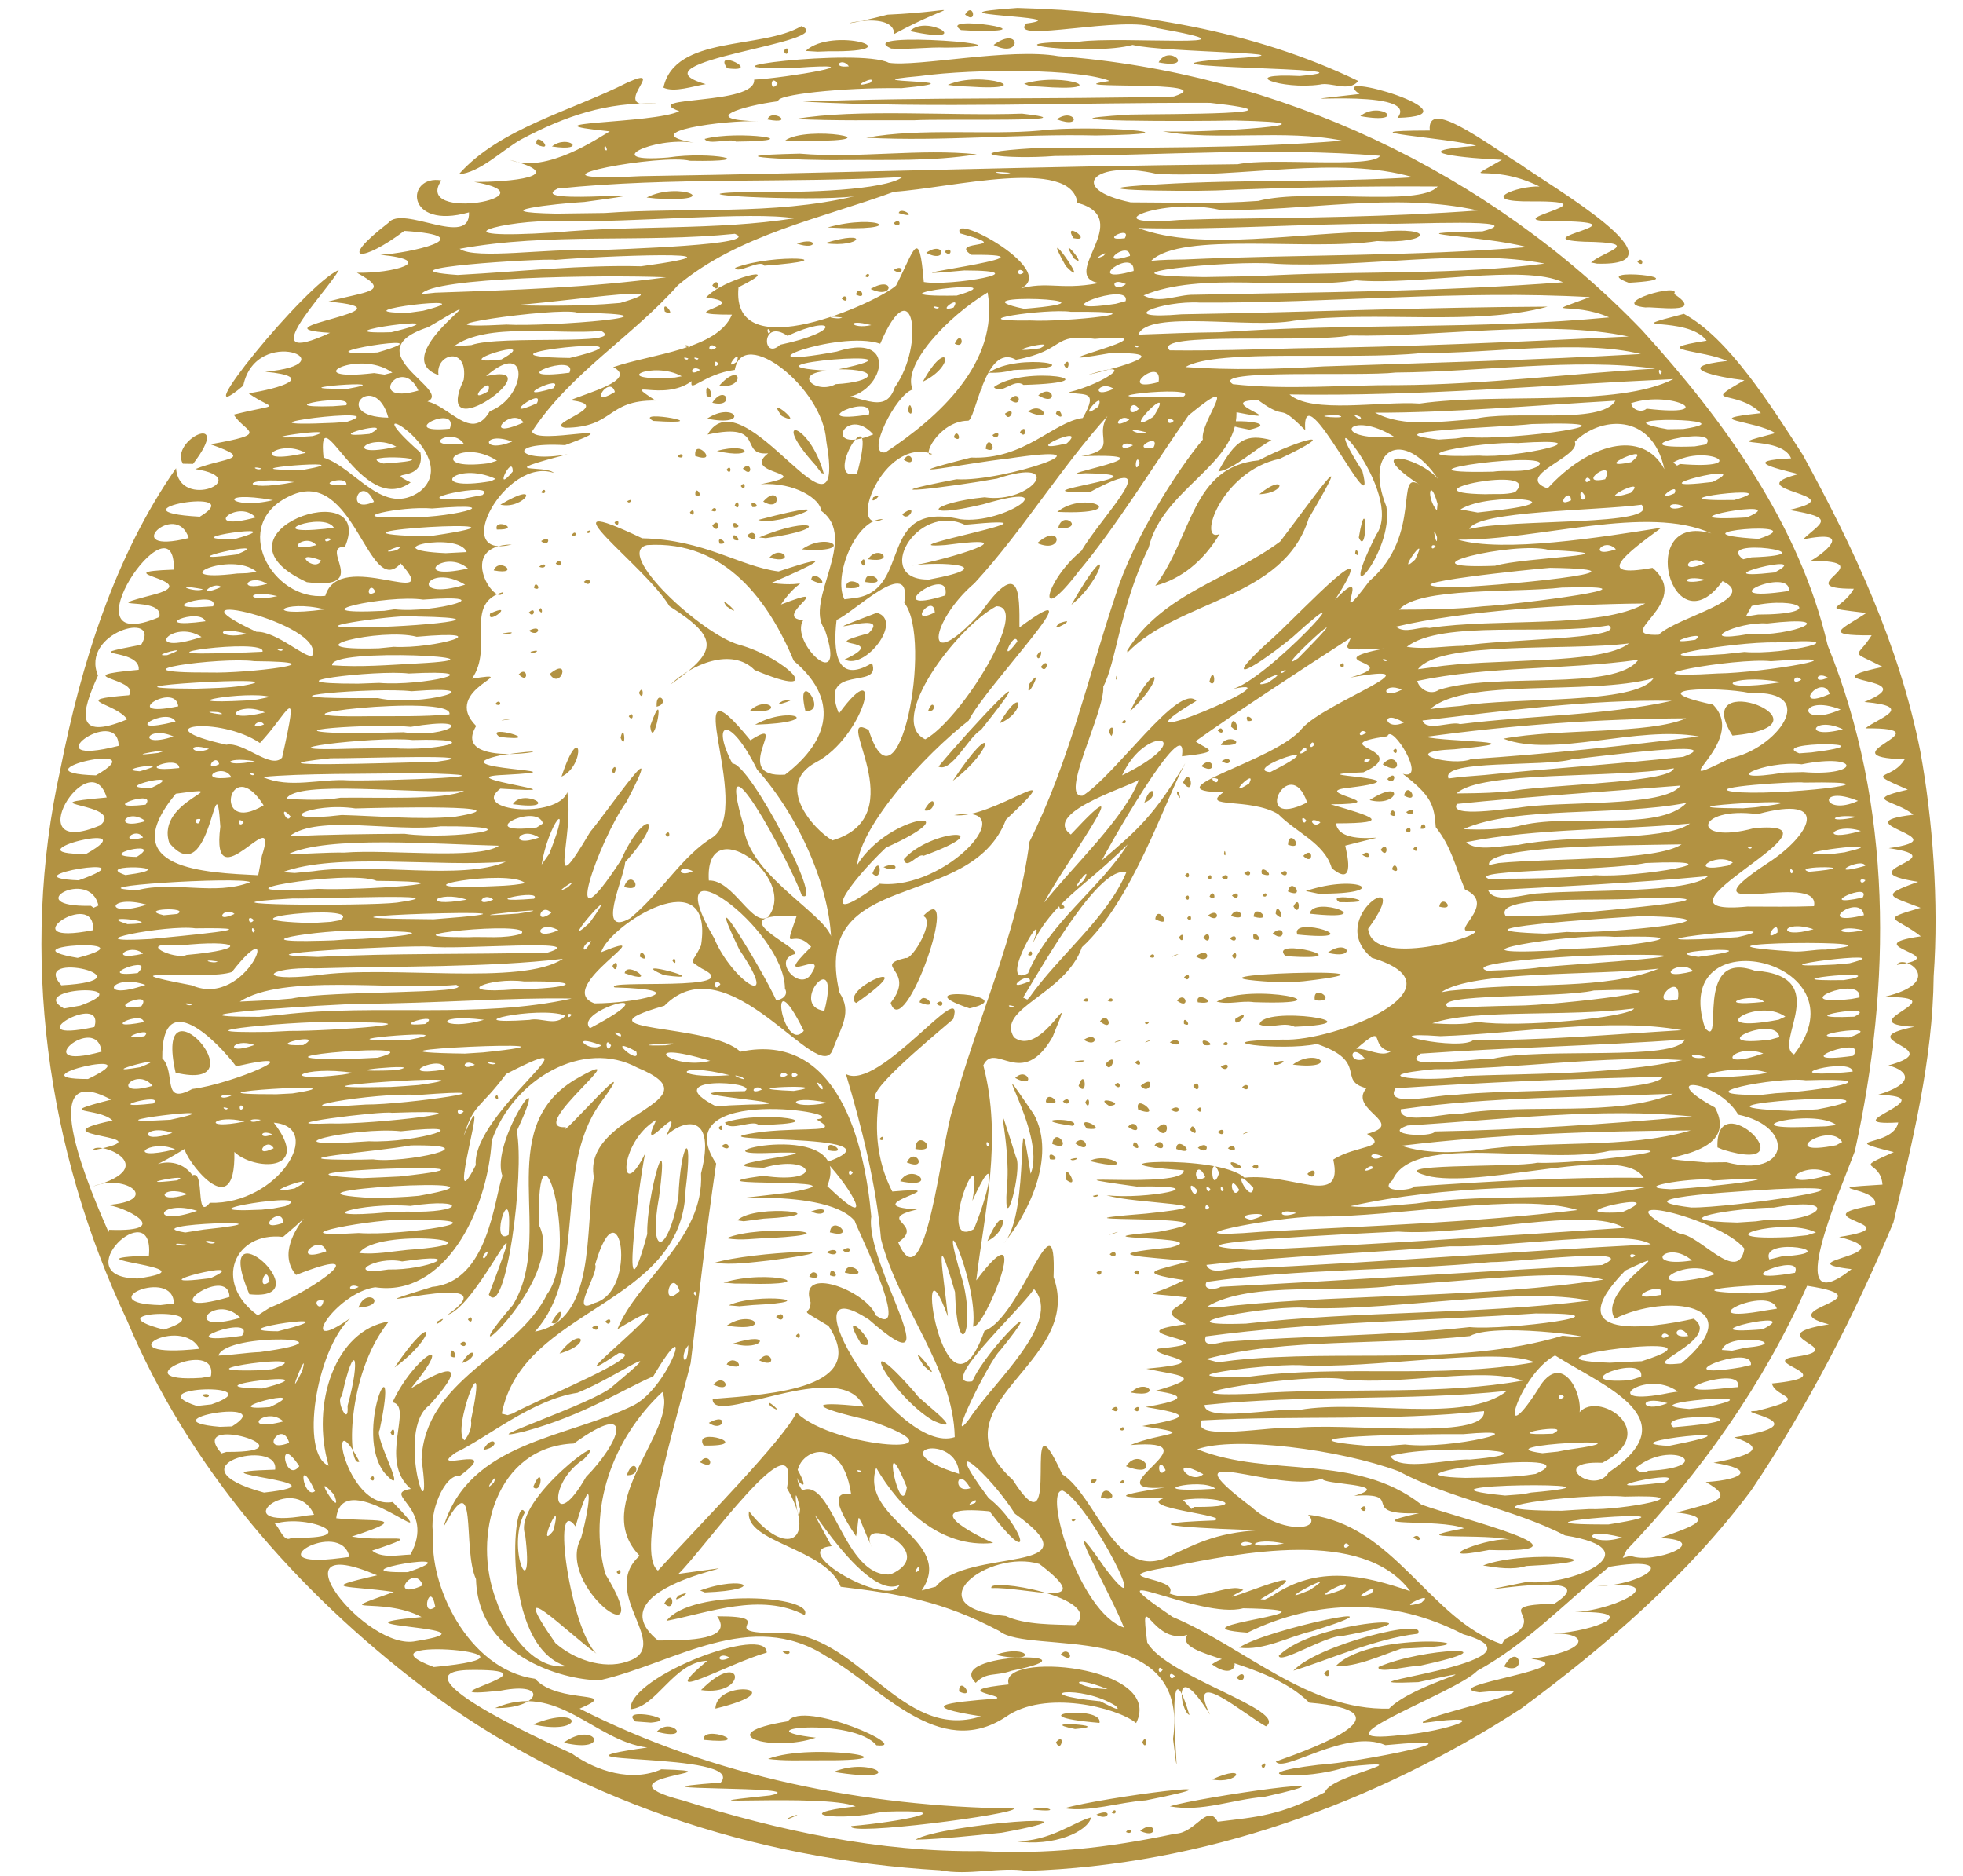 <?xml version="1.0" encoding="UTF-8" standalone="no"?><svg xmlns="http://www.w3.org/2000/svg" xmlns:xlink="http://www.w3.org/1999/xlink" fill="#b29242" height="661.1" preserveAspectRatio="xMidYMid meet" version="1" viewBox="-14.6 -2.8 691.8 661.1" width="691.8" zoomAndPan="magnify"><g id="change1_1"><path d="m367.01 877.58c-65.12-3.734-130.12-25.219-182.28-64.585-44.624-33.994-82.466-77.378-104.15-129.15-28.377-60.016-37.973-129.23-23.507-194.23 7.342-37.216 19.17-75.137 40.767-106.1 1.037 15.288 28.155 3.523 6.763 0.318 10.077-4.132 21.448-3.146 5.352-8.736 21.495-3.847 12.439-3.884 8.195-10.447 17.295-4.331 14.275-1.174 5.253-7.516 11.009-1.707 24.393-5.847 5.843-7.616 30.701-2.712-3.136-17.086-7.72 4.923-22.028 18.65 21.95-35.918 33.666-40.746-3.75 7.308-31.718 35.372-3.083 22.119-28.955-1.787 32.648-8.174-0.656-10.991 13.275-3.703 22.789-3.301 10.114-10.184 12.631 0.344 28.964-4.254 8.248-6.329 9.771-0.418 37.217-6.527 8.461-8.416-14.43 10.954-24.155 11.498-5.639-2.808 5.082-6.566 28.946 9.15 28.446-3.725-22.732 6.425-22.334-13.422-9.726-11.258-10.365 15.059 40.958 5.534 11.514 0.532 12.36 0.118 34.318-1.992 12.613-7.747 12.935 5.096 31.709-8.134 35.222-10.057-33.286-3.393 15.498-2.625 24.481-7.118-14.556-5.49 27.116-1.942 26.388-11.116 11.317-0.602 45.232-6.361 14.461-4.162-42.683 0.991 22.699-7.072 32.953-1.798 9.76 1.591 42.763-5.347 59.76-2.317 77.242 5.696 151.84 40.597 205.7 96.517 28.838 31.712 55.636 68.628 65.46 111.13 22.939 56.307 22.54 119.49 9.582 178.2-4.666 12.841-26.393 61.474-1.16 41.608-24.373-2.861 20.503-5.166-4.401-11.344 27.736-4.254-16.106-6.729 12.602-11.203 2.158-6.549-22.989-5.747 2.692-7.256-0.729-9.256-11.107-4.656 3.977-11.448-21.141-5.217-0.289-1.46 1.581-10.447-24.534 1.403 18.129-9.163-7.209-9.742 13.168-3.927 11.084-8.419 3.762-10.367 22.289-6.117-14.962-8.742 9.163-13.61-24.273-1.071 16.9-10.655-10.77-10.51 22.925-5.438 6.491-15.456 4.577-11.302 21.494-3.208-15.629-6.656 8.437-10.052-8.827-6.983-15.197-5.647-0.09-10.052-10.764-4.173-14.736-4.255-0.852-9.155-26.546-4.038 14.388-8.314-10.358-11.881 26.185-3.644-17.942-8.638 8.654-11.771-5.832-5.103-18.652-5.061-1.946-8.838-16.234-7.03-5.746-2.837-1.109-10.674-29.454-0.894 16.173-11.142-13.844-10.934 4.337-3.529 18.254-7.651-0.361-9.293 22.487-9.155-22.085-6.209 6.478-12.347-12.031-6.166-9.242-2.657-3.915-11.131-17.953 0.149-10.112-2.342-1.873-7.881-17.5-2.194-8.992-0.452-4.4-8.536-24.209 0.073 11.48-9.877-15.232-9.838 3.873-2.074 16.303-11.443-2.708-7.544 6.57-6.13 11.961-7.584-4.904-10.377 24.455-5.4-19.291-6.821 3.337-12.65-8.886-2.228-19.813-4.75-2.6-5.538-3.55-8.728-27.947-3.09-5.558-8.883-7.17-4.567-27.48-4.68-5.099-7.039-8.668-8.703-21.758-2.566-5.799-11.597-9.533-1.068-26.091-4.655-6.124-6.808-7.77-3.848-28.819-3.819-7.18-7.137-6.887-9.235-32.88-2.98-8.027-9.455 15.747 8.476 30.505 32.081 41.873 49.618 18.113 33.068 34.163 67.564 41.464 104.63 4.355 24.056 6.546 52.934 4.689 79.127-0.291 29.616-7.487 58.116-14.172 86.781-13.871 33.102-30.126 64.718-50.111 94.406-22.147 29.771-51.483 55.088-81.108 76.932-51.691 33.525-112.34 55.285-174.39 57.178-8.874-1.526-20.425 1.78-30.459-0.232zm14.397-6.751c23.141 1.224 44.426-1.014 68.626-6.139 7.095-0.17 11.315-10.861 14.886-4.206 14.41-1.739 21.981-2.173 37.842-10.405 1.613-5.993 36.574-11.997 7.729-8.963-14.882 5.243-39.743 2.909-10.028-0.669 13.598-0.722 63.518-10.743 23.582-6.939-13.678-6.047-36.037 10.125-38.626 5.78 16.012-5.7 47.622-17.696 11.813-20.754-15.52-15.555-47.996-15.963-43.009-23.885-12.559 3.835-16.746-18.191-14.122 2.635 6.477 12.056 50.186 24.041 41.849 29.585-7.33-3.926-28.395-22.128-19.722-4.09-13.216-21.225-10.647-1.296-7.244 0.114-10.432-34.441-1.554 42.696-5.775 8.429 6.04-42.718-50.956-29.497-61.155-37.996-20.05-10.609-35.289-13.153-55.97-15.625-5.187-13.751-34.131-15.525-32.312-26.617 12.926 16.673 24.275 10.665 13.374-8.13 5.015-27.154-29.845 22.324-38.254 30.197 44.845-5.995-33.305 2.179-7.196 23.466 10.881 0.013 26.735-0.184 20.834-8.527 23.555-0.051-2.672 6.1 21.719 5.893 27.984-0.637 43.14 38.502 71.256 29.359-22.563-3.539-12.73-4.859 5.474-6.26 2.99-1.219-17.12-2.807 4.343-4.973-4.187-11.737 55.148-6.932 44.877 13.615-6.633-5.506-32.269-11.899-45.954-2.16-23.725 15.531-44.093-10.749-63.173-21.32-26.679-17.336-53.631 2.393-79.715 8.338-9.962 0.387-43.037-6.779-43.8-35.59-4.986-10.659 0.945-41.628-11.489-18.257 9.018-30.405 43.685-31.305 67.264-43.11 12.822-6.932 21.817-35.669 6.692-10.084-10.893 4.646-24.24 13.683-45.594 19.471-20.981 4.949 25.83-10.224 31.414-16.087 21.584-18.017 1.801-3.399-12.523 2.415-16.044 2.431-32.018 15.958-42.828 21.023-11.25 7.759 17.545-3.778 1.384 8.22-5.546-0.716-11.161 13.631-9.31 20.58-1.824 17.211 11.897 47.66 35.795 50.949 8.293 9.21 31.004 3.859 15.708 10.528 47.223 23.957 100.26 34.534 153.05 35.199 1.356 1.96-59.336 9.864-57.304 6.181 16.625-1.399 41.212-6.073 11.031-5.065-14.725 3.542-34.358 0.873-9.499-1.864-11.18-4.66-70.368 0.285-30.15-3.861 17.51-3.613-58.962-1.422-17.402-4.535 9.657-11.083-70.436-6.083-25.884-12.352-18.917-2.449-31.495-23.356-53.625-13.916 15.513 0.382 19.491-9.586 1.975-6.128-31.353 3.304 22.147-7.383-9.479-7.301-30.257-0.286 22.694 24.159 34.519 29.447 8.741 6.29 21.21 10.151 31.554 5.577 30.443 0.908-25.58 2.42 7.559 10.949 33.886 10.699 69.386 18.31 104.99 17.862zm12.095-3.481c12.244 0.181 20.687-6.786 26.84-8.409-1.126 4.968-13.016 10.475-26.84 8.409zm-35.091-0.522c8.785-5.506 74.058-10.435 30.424-2.468-10.067 0.997-20.458 2.193-30.424 2.468zm74.197-2.71c1.718-2.452 2.907 1.375 0 0zm5.026-0.388c5.352-4.625 7.07 3.299 0 0zm-124.41-4.03c8.405-3.413-0.874-0.513 0 0zm108.97-1.728c6.06-2.67 4.422 2.718 0 0zm5.385-0.676c1.676-2.466 2.068 1.368 0 0zm-28.003-1.119c3.897-1.863 12.044 1.389 0 0zm11.282-0.44c14.1-3.987 70.893-11.163 28.757-2.775-9.319 0.62-20.04 4.257-28.757 2.775zm37.204-0.668c10.281-3.246 73.518-12.228 33.25-3.327-11.153 0.865-21.938 5.434-33.25 3.327zm14.879-9.483c13.188-5.901 9.331 1.917 0 0zm-133.34-2.643c13.503-5.669 27.372 4.443 0 0zm150.76-2.204c2.576-2.734 0.892 2.831 0 0zm-173.89-2.366c15.258-6.008 57.267 0.903 16.562 0.483-5.523-0.025-11.063 0.248-16.562-0.483zm38.187-4.814c-8.011-9.948-48.915-5.911-21.359-2.693-15.177 5.264-37.959-1.291-9.833-5.781 5.422-7.808 44.693 9.959 31.192 8.473zm-110.22-0.929c11.155-8.118 17.229 4.164 0 0zm173.5-0.148c3.466-3.986 1.788 4.401 0 0zm30.417 0c1.78-3.783 1.78 3.783 0 0zm-154.56-0.839c-0.827-5.685 19.541 1.956 0 0zm-16.555-2.851c5.001-5.513 13.07 3.438 0 0zm147.42-0.977c-15.468-3.113 15.408-1.224 0 0zm-191-1.621c17.914-7.357 18.405 4.192 0 0zm199.61-0.533c-31.138-2.657 1.494-6.569 0 0zm-163.53-0.507c-6.339-5.435 17.33-0.681 5.438 0.409l-5.438-0.409zm-1.757-4.322c-0.379-11.747 48.15-29.929 48.023-19.935-13.927 3.928-40.426 19.307-20.955 2.86-11.867 0.481-17.766 16.342-27.067 17.075zm34.966-18.148c-4.241-2.586-5.298 2.669 0 0zm-5.03 17.944c0.31-10.865 28.924-7.06 0 0zm85.85-6.047c0.012-5.86 6.263 3.046 0 0zm-90.922-0.489c15.055-15.196 16.828 2.412 0 0zm96.805-2.55c-11.541-11.199 46.476-11 12.71-4.27-5.97 2.129-8.69 0.225-12.71 4.27zm91.907-1.859c3.747-3.889 3.214 3.393 0 0zm-8.646-4.667c10.804-7.48 10.518 7.814 0 0zm-76.261-3.328c11.744-4.125 15.848 3.599 0 0zm22.977-0.133c3.001-3.674 5.546 3.997 0 0zm-98.031-0.996c3.978-1.245 2.543 2.341 0 0zm-40.938-10.85c8.931-11.601 52.624-8.927 48.698-2.046-15.531-8.077-33.818-0.797-48.698 2.046zm-0.745-6.167c3.427-6.124 4.045 4.079 0 0zm5.009-2.761c7.521-3.064-3.962 4.098 0 0zm7.613-1.782c15.332-5.608 24.194-0.168 1.652 0.686l-1.652-0.686v6e-5zm-76.439-49.508c3.28-6.205 7.057-1.192 0 0zm323.8 100.41c15.197-1.043 35.152-8.095 7.501-4.213-3.976-1.977 56.798-14.367 19.785-10.797-16.337-2.236 39.756-8.862 18.272-11.815 21.407-2.935 20.04-9.282 7.678-8.879 14.932-0.745 32.26-8.223 7.638-7.551 15.931-1.015 35.208-12.023 7.698-9.111 17.844-0.516 30.217-11.224 4.392-6.865-16.709 13.79-29.34 27.245-46.431 36.626-7.522 7.843-61.575 26.795-26.533 22.605zm35.955-24.106c5.076-9.265 8.702 3.46 0 0zm-40.532 14.84c8.993-9.169 41.183-16.019 10.304-9.334-37.855 1.536 51.171-6.854 15.839-16.874-24.788-12.902-51.75-12.477-76.041-0.574-30.505-2.178 40.215-7.848-1.531-8.584-15.11 4.169-56.351-18.338-24.843 3.055 25.319 10.6 47.426 32.989 76.273 32.311zm-22.903-12.341c2.609-3.767 2.414 3.195 0 0zm-10.808-1.038c8.41-9.168 47.924-18.925 43.822-13.01-14.876 1.688-31.405 9.234-43.822 13.01zm30.031-1.305c15.29-6.775 49.92-8.039 14.354-0.384-2.466-0.278-15.288 2.998-14.354 0.384zm-15.079-0.316c12.808-13.41 65.637-7.565 23.091-6.148-7.129 2.395-15.779 6.526-23.091 6.148zm-20.105-3.605c12.718-13.162 65.049-14.951 22.472-7-5.716-0.265-22.023 10.081-22.472 7zm-13.971-2.886c9.862-6.725 63.45-17.59 25.705-5.794-8.289 1.927-17.142 7.003-25.705 5.794zm-43.497 20.514c-12.522-7.918-32.416-4.262-5.677-1.635-0.762-0.748 9.014 5.012 5.677 1.635zm-2.846-5.881c-14.087-5.703-12.786-0.447 0 0zm23.695-4.631c-2.76-2.574-1.84 2.659 0 0zm-4.308-2.154c-1.835-2.576-1.835 2.576 0 0zm-256.85-1.016c49.065-4.598-30.635-11.427 0 0zm46.746-0.289c-23.458-6.933-18.842-62.532-14.662-54.206-6.938 12.719 3.431 34.373 0.105 7.858-4.721-12.3 32.306-39.007 20.741-26.663-13.322 8.644-11.115 27.111 0.725 6.302 11.939-12.092 17.954-27.802-4.315-11.765-27.398 1.113-36.027 32.535-27.359 55.194 3.395 10.078 12.607 24.734 24.765 23.28zm-11.744-63.138c3.724-9.144 3.289 3.062 0 0zm33.007 61.559c17.025-5.226-10.251-23.993 4.515-37.344-17.759-18.234 13.513-44.266 8.038-57.709-17.814 16.662-26.407 41.462-20.095 64.19 19.109 31.124-17.871 4.074-8.583-12.675 3.731-13.456 4.093-24.787-1.939-4.15-8.778-12.03-1.676 36.473 7.361 44.829-10.062-7.159-32.859-30.164-14.459-3.722 6.41 5.674 16.685 9.393 25.163 6.582zm-3.59-31.581c1.835-2.576 1.835 2.576 0 0zm3.59-34.154c2.505-7.459 6.164 0.207 0 0zm-74.352 58.48c32.557-5.202-35.907-5.051 2.033-8.498-13.974-7.438-33.689-0.335-9.813-8.827-15.797-2.377-27.625-0.924-5.857-5.868-38.269-16.456-3.68 26.953 13.637 23.193zm383.72-0.631c17.436-8.005-7.085-11.79 17.599-12.616 22.572-14.604-50.026 0.547-9.882-7.603 15.617 1.66 45.391-11.279 13.573-16.406-18.717-9.557-39.981-12.657-58.699-22.639-20.435-7.604-57.742-12.464-70.906-7.721 25.555 10.228 55.659 1.159 78.969 19.497 13.778 5.058 64.354 17.264 23.837 16.003-24.44 4.765 1.806-5.459 7.691-3.469-7.574-2.591-40.76 0.36-16.435-4.178-9.054-3.574-39.155-0.142-15.916-5.327-22.354 0.807-4.048-7.475-22.857-6.119 14.9-4.279-12.085-3.867-11.159-6.122-15.399 5.859-57.344-14.501-25.102 10.02 10.792 9.838 25.437 8.144 20.045 2.784 30.247 3.315 42.732 36.901 68.252 45.597l0.99-1.7 3e-5 -1.6e-4zm-7.613-26.029c15.136-5.925 54.315-1.685 15.26 0.18-4.941 1.519-10.302 0.608-15.26-0.18zm-24.591-9.873c2.248-2.152 3.736 2.831 0 0zm-18.549-10.052c2.295-3.047 2.461 2.649 0 0zm-83.411 41.79c-3.983-10.643-25.097-47.663-6.713-21.006 18.756 24.715-5.661-23.246-14.895-27.246-7.082-0.483 5.787 42.964 21.608 48.252zm-18.474-37.915c2.843-1.509 0.671 1.618 0 0zm1.242 37.054c11.204-9.668-31.352-16.979-29.448-13.028 11.844-0.582 38.616 8.075 16.883-8.515-17.771-5.417-44.879 15.186-11.848 18.341 7.072 3.219 17.034 2.944 24.413 3.203zm-225.46-6.404c-1.763-9.939-5.546 4.109 0 0zm347.53-1.495c5.901-5.063-11.424 3.341 0 0zm-52.811-2.235c16.337-11.244 32.569-7.413 48.873-1.818-16.732-22.511-59.888-13.485-85.457-8.428-24.045 3.992 4.771 3.29 0.571 9.234 9.499 3.752 21.535-4.205 26.042-1.208-18.63 9.512 35.642-14.477 6.058 3.246l1.578 0.095 2.335-1.122-1e-5 -3e-5zm13.444-2.198c13.626-9.071-16.474 6.888 0 0zm11.794-0.331c5.936-6.125-16.9 6.505 0 0zm9.931 1.481c3.98-4.998-10.056 4.088 0 0zm-334.29-2.841c-3.093-8.193-12.682 5.854 0 0zm168.02-0.145c-13.813 6.758-41.824-46.578-23.963-13.652-15.965 1.323 20.291 22.189 23.963 13.652zm12.761 0.617c11.265-14.074 58.193-3.971 27.903-25.694-9.468-14.908-27.389-29.831-9.29-5.55 11.631 8.982 17.602 27.361 0.327 4.692-26.371-2.483-5.37 8.185 1.31 11.165-18.6 1.991-33.034-12.348-41.259-26.521-6.071 18.465 28.205 25.438 16.039 43.25l4.97-1.343zm-97.914-5.658c15.412-16.952 44.417-46.298 48.83-55.704 13.066 12.996 64.427 16.049 25.286 2.649-19.361-4.342-22.572-7.028-1.577-4.72-8.027-18.162-53.633 7.508-53.255-2.708 21.772-1.686 55.255-3.927 40.83-25.725-11.941-7.205-6.226-2.966-6.332-8.351-4.657-13.412 19.77-4.042 22.989 4.626 14.041 9.743-9.452-36.23-7.223-33.053-11.084-14.028-66.058-4.943-23.105-10.249 31.378-5.584-41.297-1.527-9.377-5.898 22.225 3.278 17.618-7.947 0.219-2.825-27.013-0.76 35.263-6.418 0.422-5.165-26.428 0.723 31.825-12.669 21.965 11.603 18.016 17.371 8.398 0.684-0.276-8.38 31.385-11.126-55.791-6.175-22.364-10.757 16.779-1.683 27.354 0.534 18.821-4.345 14.956-1.876-54.124-12.872-35.337 15.561-3.73 25.406-6.023 46.698-8.993 70.338-4.63 19.043-19.799 66.954-11.524 73.106zm14.878-38.158c2.994-4.619 6.243 3.392 0 0zm1.217-5.901c-4.251-7.072 19.135 0.36 0 0zm1.83-7.998c7.267-4.121 5.4 3.825 0 0zm21.683-5.901c-2.876-4.055 6.515 4.16 0 0zm-20.066-7.567c3.914-4.668 7.344 3.507 0 0zm4.67-7.114c2.455-4.45 8.406 3.071 0 0zm11.489-1.421c3.769-5.17 7.244 3.43 0 0zm-9.169-5.966c14.54-4.752 10.361 3.153 0 0zm22.094-2.727c1.835-2.576 1.835 2.576 0 0zm-24.392-3.559c9.061-6.293 17.024 2.615 0 0zm17.392-3.083c3.262-3.27 3.262 3.27 0 0zm-16.694-4.059c10.077-4.717 35.557-1.377 8.594-0.124l-4.824 0.439-3.77-0.316zm-1.822-8.011c15.973-5.007 37.265 1.255 7.783 0.355l-3.865-0.032-3.918-0.323zm30.215-2.061c1.416-4.359 5.841 1.855 0 0zm7.289-0.509c0.021-4.494 4.713 1.918 0 0zm5.267-0.949c0.813-5.519 10.35 2.647 0 0zm-45.975-3.451c12.802-4.04 57.648-5.757 19.387-0.835-6.427 0.679-12.913 1.654-19.387 0.835zm39.492-3.757c4.723-2.658 4.723 2.658 0 0zm5.744-0.718c3.925-2.629 2.671 2.696 0 0zm-40.928-4.227c11.104-4.98 47.336-1.844 15.261-0.049-5.068 9e-3 -10.231 1.072-15.261 0.049zm36.376-2.049c0.708-6.618 9.916 2.623 0 0zm-32.611-4.254c6.488-6.143 38.002-2.081 9.317-0.586l-7.102 0.927-2.215-0.341zm26.033-3.113c7.053-2.673 5.342 2.716 0 0zm6.124-21.513c-1.58-5.025 8.12 1.534 0 0zm-37.718-1.464c2.671-2.696 3.925 2.629 0 0zm-1.077-6.462c1.835-2.576 1.835 2.576 0 0zm2.283-1.913c13.427-4.63 41.429 0.335 11.833 0.88-1.967-2.064-10.336 2.579-11.833-0.88zm58.353 159.25c18.358-8.079-13.295-22.342-6.451-9.24-6.334-13.813-4.073-13.103-5.707-4.192-8.624-12.738-7.204-15.684-1.747-14.901-3.657-25.52-25.431-12.711-17.217-1.283 10.583-4.827 14.652 30.981 31.122 29.617l-3e-5 3e-5zm-32.361-32.722c-7.613-17.676 6.345 6.218 0 0zm-137.74 31.918c25.521-8.578-28.596 0.511 0 0zm180.22-0.766c0.714-3.851-3.344 3.087 0 0zm86.158-3.935c10.683-4.853 17.652-9.19 33.903-10.079-15.089-0.314-52.375-2.059-16.088-3.433 6.35-1.746-27.492-4.34-17.931-7.829-19.858-0.223-15.25-1.173 0.476-3.8-26.89 2.168 19.922-17.63-12.131-14.923 11.067-4.654 24.821-3.583 4.207-6.715 17.076-2.966 17.063-4.096 1.163-6.708 10.8-1.819 16.971-3.816 3.425-5.672 18.561-5.192 7.786-5.429-3.151-7.819 27.995-2.529-0.41-4.562 4.308-7.109 28.651-2.655-18.652-5.048 9.685-8.584-10.485-5.154-2.033-5.082 0.392-9.416-18.475-2.223-13.112 0.41-1.15-6.115-18.751-2.799-8.508-3.498 1.789-6.662-14.749-1.552-34.708-2.124-6.517-4.838 17.161-4.293-38.85-2.492-4.441-5.473 38.008-6.862-50.449-2.738-4.199-6.462 34.243-3.501-4.556-3.297-13.869-6.49 13.218 1.701 41.098-3.578 10.55-3.056-39.702-5.499 17.346 1.175 16.614-5.722-39.639-2.721 12.197-5.979 21.386 2.591 16.996-1.769 35.118 10.842 31.327-6.355 7.965-5.178 19.99-3.866 11.881-9.061 14.343-3.707-6.854-8.443-0.21-16.102-10.51-2.662 1.023-9.328-17.443-15.589-12.61 2.716-42.774-1.149-12.019-1.532 18.305 0.843 65.86-18.506 31.369-28.835-17.167-14.297 16.133-33.981-1.298-10.209 1.393 14.32 41.228 2.388 37.48 0.716-10.892 1.577 9.031-9.081-3.354-14.559-3.596-8.6-4.719-14.937-10.292-21.975-0.546-7.934-1.567-11.009-11.619-18.794 8.898 2.814-3.925-18.086-5.407-13.255-23.723 3.522 9.75 4.49-8.476 12.739-27.429 1.095 25.113 1.688-4.549 5.35-16.583 1.612 18.001 5.736-6.958 5.926 13.793 4.023 23.113 6.696 1.853 6.697 1.292 9.984 29.086 1.159 3.267 7.838 0.208 1.471 4.148 15.43-4.76 7.935-2.576-8.853-12.546-12.532-18.883-19.028-9.906-5.968-27.791-1.796-19.29-7.682-26.782-0.403 18.476-10.949 27.662-22.475 8.024-9.26 50.246-23.905 16.973-17.961 20.424-5.697-12.977-5.189 11.954-10.235-16.198 0.808-13.124 0.325-11.738-3.778-17.899 11.502-40.888 26.618-54.684 36.439 3.721 2.986 10.522 3.665-4.787 5.32 2.484-18.537-28.782 36.995-28.147 36.595 12.498-10.655 18.519-15.914 29.301-34.157-7.282 13.535-18.734 48.77-36.403 64.818-5.8 16.66-30.349 21.51-23.972 31.74 10.078 7.785 22.838-22.571 13.631-0.121-10.848 18.94-20.244 1.222-24.412 10.021 6.848 25.986 0.41 51.608-2.493 75.794 20.862-27.749 2.949 17.4-1.121 16.266 2.003-15.784-13.953-49.747-3.585-15.797 4.488 17.936-1.915 29.054-2.789 3.618-7.798-26.79-3.855-5.055-2.509 8.614-12.843-35.081-1.502 45.489 12.888 5.084 13.167-4.918 25.497-50.372 24.359-18.978 11.127 30.699-43.957 44.601-14.327 71.516 18.543 29.234 1.803-35.758 17.348-2.078 11.976 7.777 18.235 36.111 35.81 29.844zm-22.157-21.621c1.078-6.441 8.499 2.433 0 0zm6.695-5.229c1.676-2.466 2.068 1.368 0 0zm-10.196-0.904c4.498-1.705-0.094 3.237 0 0zm12.371-4.855c5.239-7.76 13.1 5.093 0 0zm-2.175-12.91c1.676-2.466 2.068 1.368 0 0zm-2.872-7.223c2.803-2.623 2.803 2.623 0 0zm7.898 0c2.76-2.574 1.841 2.659 0 0zm-1.13-5.83c5.348-5.55 11.662 2.085 0 0zm-12.153-42.278c2.76-2.574 1.84 2.659 0 0zm13.284 0c1.84-2.659 2.76 2.574 0 0zm-8.616-6.462c2.803-2.623 2.803 2.623 0 0zm-37.338-3.889c9.765-10.36 3.992-59.861 9.478-24.473 6.04-14.22-18.133-49.079 1.112-21.009 8.316 15.204-2.599 36.034-10.59 45.482zm-5.744-0.778c6.278-14.88 8.288-3.97 0 0zm42.831-2.131c6.166-1.836 1.581-0.894 0 0zm-36.005-16.457c1.877-16.724-6.159-40.671 3.281-10.852 2.354 3.922-4.577 30.036-3.281 10.852zm30.332 2.674c3.954-1.165 0.718 1.257 0 0zm-9.437-5.686c-1.394-8.065 5.565 4.205 0 0zm85.01-2.043c3.713-3.924 3.213 3.398 0 0zm-26.029-2.347c-4.358-4.597 7.794 1.389 0 0zm6.642-0.219c2.803-2.623 2.803 2.623 0 0zm-57.389-1.986c6.893-3.621 17.863 4.405 0 0zm-13.92-0.632c-1.304-4.134 5.021 0.947 0 0zm7.212-7e-3c4.785-1.31 0.864 1.305 0 0zm37.292-3.598c-3e-3 -5.253 8.351 3.044 0 0zm7.599-0.419c4.225-3.298 4.225 3.298 0 0zm10.591 0.18c2.671-2.696 3.925 2.629 0 0zm-33.418-0.766c0.212-4.2 4.076 2.809 0 0zm7.569-0.311c3.148-3.809 4.839 3.689 0 0zm-36.065-0.491c1.128-6.764 7.893 3.464 0 0zm8.062-0.227c3.783-4.028 6.331 4.717 0 0zm59.268-3.182c5.292-1.984-0.635-0.314 0 0zm-9.006-0.768c2.803-2.623 2.803 2.623 0 0zm-21.404-1.257c5.218-5.236 4.116 5.571 0 0zm11.742 0.588c0.845-4.29 3.881 3.724 0 0zm-36.471-0.537c-4.447-5.606 8.981 1.178 0 0zm14.54-0.64c3.001-3.674 5.546 3.997 0 0zm-19.387-0.309c-18.594-2.571 3.836-3.14 0 0zm22.983-5.708c-1.661-6.44 9.543 3.477 0 0zm11.483-0.036c3.764-2.646 3.765 2.646 0 0zm9.334 0c1.835-2.576 1.835 2.576 0 0zm-31.055-1.283c-6.162-3.983 6.962-0.727 0 0zm-8.437-1.23c1.78-3.783 1.78 3.783 0 0zm-13.882-0.12c0.207-5.068 7.564 2.147 0 0zm5.984-0.239c2.803-2.623 2.803 2.623 0 0zm27.425-5.495c5.59-4.692 3.404 4.005 0 0zm18.529 0.05c2.424-3.201 2.547 3.824 0 0zm17.233 0.419c2.803-2.623 2.803 2.623 0 0zm-57.638-0.434c2.329-7.177 3.424 4.477 0 0zm12.761-0.284c1.84-2.659 2.76 2.574 0 0zm-35.084-2.513c4.248-4.314 7.723 4.171 0 0zm72.422-3.949c3.925-2.629 2.671 2.696 0 0zm-40.569-1.077c4.888-4.959 1.712 4.536 0 0zm65.967 0.302c8.489-6.321 17.174 2.082 0 0zm-55.556-0.661c1.84-2.659 2.76 2.574 0 0zm48.826 0c7.952-2.278-0.338 2.554 0 0zm-70.188-0.507c7.163-1.08 1.401 1.1 0 0zm45.595-5.716c-2.507-3.965 6.248 0.757 0 0zm6.649-0.228c1.627-2.494 2.896 1.384 0 0zm-38.032-0.68c6.2-1.654-0.542-0.474 0 0zm10.77 0c5.292-1.984-0.635-0.314 0 0zm8.586-0.05c3.527-2.714 5.027 2.659 0 0zm-30.337-0.898c5.185-3.314 5.185 3.314 0 0zm61.952-5.377c0.792-6.878 43.919-0.479 12.398 0.79-4.02-1.927-8.53 0.893-12.398-0.79zm-26.611-0.224c-0.61-3.861 3.569 1.654 0 0zm-29.597-0.861c2.822-4.232 5.219 4.298 0 0zm15.812 0.464c2.843-1.509 0.671 1.618 0 0zm31.857-1.361c6.968-4.614-0.516 4.58 0 0zm-20.563-6.462c3.148-3.809 4.839 3.689 0 0zm7.36 0.615c-1.284-4.659 8.745 1.147 0 0zm6.651-0.242c12.034-6.986 49.046 1.428 13.108 0.187-4.381-0.644-8.749 0.991-13.108-0.187zm-47.04-0.331c1.718-2.452 2.907 1.375 0 0zm8.616 0c1.718-2.452 2.907 1.375 0 0zm73.022-0.14c-1.077-6.576 9.008 1.042 0 0zm-14.358-6.452c-44.218-2.546 58.291-5.779 10.435-0.274l-5.194 0.422-5.241-0.148v-2e-5zm-31.738-1.708c2.76-2.574 1.84 2.659 0 0zm-12.199-7.169c1.627-2.494 2.896 1.384 0 0zm7.922 0.038c5.292-1.984-0.635-0.314 0 0zm8.402-0.229c5.491-3.97 5.314 3.628 0 0zm12.75-0.18c2.283-3.205 1.728 3.356 0 0zm18.848 0.127c-6.701-7.113 29.444 2.115 0 0zm14.899-1.179c7.04-5.315 10.641 2.671 0 0zm-52.416-5.41c2.283-3.205 1.728 3.356 0 0zm8.616 0c2.752-3.864 2.752 3.864 0 0zm9.334 0.359c2.803-2.623 2.803 2.623 0 0zm8.377 0.239c-1.209-4.977 4.877 1.644 0 0zm6.702-2.034c4.686-3.949 4.686 3.949 0 0zm8.677 0.431c-2.675-7.142 27.581 2.756 0 0zm-50.055-5.438c0.685-5.604 6.858 3.742 3e-5 0h-3e-5zm11.221-0.378c1.835-2.576 1.835 2.576 0 0zm7.36-0.898c4.225-3.298 4.225 3.298 0 0zm8.075 0.174c2.38-4.639 6.984 2.397 0 0zm8.021 0.244c0.207-5.068 7.564 2.147 0 0zm7.749-1.005c0.317-5.636 4.439 4.467 0 0zm12.008-0.043c1.238-6.781 26.349 2.88 0 0zm-5.748-2.542c2.483-5.011 2.549 4.407 0 0zm51.382 0.05c0.965-4.724 6.293 1.749 0 0zm-35.174-1.557c-5.98-4.103 18.56 0.378 0 0zm-54.391-1.605c1.835-2.576 1.835 2.576 0 0zm8.616-0.382c1.559-3.578 2.958 2.544 0 0zm7.898-0.336c2.803-2.623 2.803 2.623 0 0zm10.77 0.042c1.676-2.466 2.068 1.368 0 0zm8.962-1.5c1.109-5.548 6.558 2.858 0 0zm6.292-0.158c18.874-6.372 31.09 1.21 4.365 0.922l-4.365-0.922v3e-5zm-34.641-4.847c1.835-2.576 1.835 2.576 0 0zm5.026 0c2.803-2.623 2.803 2.623 0 0zm-12.925-0.718c1.835-2.576 1.835 2.576 0 0zm20.823-0.718c2.803-2.623 2.803 2.623 0 0zm6.223 0.239c-1.056-4.47 6.212 2.229 0 0zm6.702-0.239c2.803-2.623 2.803 2.623 0 0zm39.163-1.386c1.12-4.029 3.49 2.549 0 0zm-31.265-4.717c3.721-3.917 3.721 3.917 0 0zm-27.947-0.658c0.32-3.096 1.036 1.912 0 0zm48.77 0.299c2.671-2.696 3.925 2.629 0 0zm6.462-1.795c2.752-3.864 2.752 3.864 0 0zm11.489-0.359c1.835-2.576 1.835 2.576 0 0zm-44.159-1.436c0.297-6.323 6.322 2.389 0 0zm41.407-5.026c2.295-3.047 2.461 2.649 0 0zm5.335-0.606c0.325-3.675 3.627 0.501 0 0zm-10.809-5.089c1.12-4.029 3.49 2.549 0 0zm5.714-0.768c3.924-2.629 2.671 2.696 0 0zm-92.267-3.326c2.751-8.181 5.554-1.918 0 0zm79.393-0.901c12.581-8.144 10.361 2.763 0 0zm-66.768-0.703c-0.606-4.209-2.184-1.834 0-9e-5v9e-5zm78.885-0.877c1.338-5.662 5.992 3.282 0 0zm-77.868-4.605c2.782-6.533 4.495 5.88 0 0zm71.96-1.188c3.621-3.971 2.954 2.885 0 0zm-65.497-4.556c4.021-4.647 6.118 3.583 0 0zm63.905-0.67c5.12-5.822 8.179 5.067 0 0zm-56.725-1.125c3.765-2.646 3.764 2.646 0 0zm60.315-3.59c1.835-2.576 1.835 2.576 0 0zm-60.643-2.104c2.784-4.934 10.71 0.759 0 0zm-1.108-5.076c1.84-2.659 2.76 2.574 0 0zm4.698-1.386c0.619-6.195 4.699 4.455 0 0zm5.814-1.984c-1.562-3.641 4.22 0.342 0 0zm32.57-19.607c1.835-2.576 1.835 2.576 0 0zm-349.06 314.17c-3.083-14.085-34.794 4.517-3.228 0.408l3.228-0.408zm451.45-0.415c8.081 3.251 29.702-5.361 10.474-6.256 7.684-2.873 22.381-7.061 5.798-8.986 14.857-3.934 20.449-4.95 10.282-10.734 14.074-0.905 17.315-4.711 2.717-6.783 11.35-2.23 20.394-4.793 7.261-8.959 32.327-5.16-2.304-9.207 7.928-9.297 20.157-5.112 6.758-4.194 5.381-9.684 25.778-2.553-3.185-6.957 6.813-9.22 24.061-2.932-13.732-7.393 13.284-11.631-21.523-5.46 22.262-8.933-7.685-13.576-15.378 34.63-37.435 65.828-63.628 93.156l-1.34 2.714 2.715-0.745v-2e-5zm-429.96-0.41c9.085-16.674-10.685-21.253 0.132-23.157-11.633-9.942 1.104-29.086-6.45-30.497 7.772-16.696 23.229-25.233 6.455-4.868 8.893-5.628 23.028-12.462 6.629 5.825-12.494 8.887 1.561 49.754-2.849 19.224 1.119-28.328 33.686-36.722 44.253-58.304 11.975-16.276-3.917-68.876-2.876-24.328 10.06 19.334-34.965 58.164-9.245 28.224 15.29-24.876-7.497-61.56 21.832-79.435 25.12-14.501-18.467 17.835-3.104 16.667-3.678 6.059 29.03-31.556 11.942-8.138-16.517 23.45-3.913 59.189-22.837 80.199 21.821-3.901 17.448-35.826 20.766-54.399-4.272-22.687 44.753-26.44 15.265-38.628-18.955-10.197-43.674 3.979-51.263 25.747-1.541 25.147-16.762 55.292-41.09 51.668-13.982 1.993-28.483 24.821-8.835 10.94-12.075 11.445-17.717 47.993-7.543 51.924-6.4-21.78 2.345-47.833 21.188-50.801-15.257 18.924-14.587 51.963-10.363 49.361-12.167-23.424-4.844 17.304 11.738 14.246 20.87 21.725-17.704-14.464-19.898 5.721 11.372 1.429 28.601-1.043 5.477 6.454 11.776 2.147 27.818-1.911 7.18 4.956 3.418 2.827 9.245 1.541 13.495 1.399zm-14.213-26.848c1.835-2.576 1.835 2.576 0 0zm5.195-1.81c-11.596-14.262 5.699-50.899-1.844-15.254-2.235 2.398 11.088 25.407 1.844 15.254zm1.985-14.346c1.78-3.783 1.78 3.783 0 0zm1.436-22.931c14.537-21.551 15.377-11.173 0 0zm23.695-1.521c4.329-7.303 6.292-1.875 0 0zm-3.949-2.474c-0.235-5.439 3.91 2.227 0 0zm3.231-4.308c2.803-2.623 2.803 2.623 0 0zm-7.898-7.898c5.262-3.011-1.78 2.828 0 0zm40.21 0.359c5.591-9.521 3.206 2.404 0 0zm-29.439-1.077c1.835-2.576 1.835 2.576 0 0zm-7.18-1.635c25.444-17.937-45.341 2.406-5.365-9.853 19.591-1.827 21.729-30.451 24.693-39.169-4.492-11.904 18.633-44.772 5.073-15.761 2.874 14.859-3.879 66.595-9.85 57.691 16.452-43.221-3.326 3.625-14.551 7.092zm14.315-22.419c-3.289 1.644-1.377 4.662 0 0zm7.223-5.737c1.594-22.292-7.346 4.353 0 0zm-52.937 25.619c2.883-7.858 11.102-0.608 0 0zm349.13 83.874c-1.84-2.659-2.76 2.574 0 0zm-34.107-0.718c-4.908-2.277-5.739 2.846 0 0zm11.13 0c-10.979-2.536-15.974 2.467 0 0zm119.19-2.164c-16.566-4.27-11.252 3.67 0 0zm-468.89 0.033c26.49 0.871 6.184-8.591-6.001-4.842 1.547 0.684 3.218 7.104 6.001 4.842zm92.247-2.431c3.896-14.979-6.545 8.414 0 0zm371.86-2.186c41.952-6.706-47.393 0.15 0 0zm-456.21-3.416c-6.849-15.67-33.009 5.68-2.473 0.261l2.473-0.261zm171.3-1.955c-3.133-14.351-0.638 8.45 0 0zm278.19-0.04c10.844 0.532 42.404-5.283 12.444-4.419-16.157-1.366-63.665 4.95-22.172 4.998l4.691-0.298 5.037-0.282zm-139.3-0.765c20.751 0.23 7.915-4.363-3.949-2.47l2.941 3.188 1.008-0.718zm-77.189-1.436c1.828-2.893-5.268 2.316 0 0zm-225.87-2.818c-9.292-10.449 3.627 9.889 0 0zm201.79-2.669c-9.976-24.758-2.083 13.565 0 0zm-226.55 1.866c33.106-3.698-31.719-7.063 3.919-8.081 1.573-11.359-38.253-1.307-3.919 8.081zm446.53-9e-3c45.397-4.006-51.742-3.152-9.14 1.054l6.236-0.468 2.904-0.586v-2e-5zm-428.55-0.498c-6.593-14.181-4.158 3.311 0 0zm230.93-1.035c-4.685-8.424-6.608 2.173 0 0zm86.438 0.185c-4.898-4.337-29.25 1.826 0 0zm-254.35-2.203c2.183-5.094-4.692 4.881 0 0zm412.64-0.031c10.053-5.626-34.326 4.116 0-1e-5v1e-5zm-19.734-3.531c28.206-18.885-1.02-29.917-18.913-41.207-12.611 6.624-21.345 35.665-6.203 12.28 9.432-16.978 18.775 6.353 13.32 11.39 2.282-14.797 33.2 1.93 9.515 14.159-19.505-0.833-2.656 11.763 2.28 3.377zm-228.95 0.508c-0.556-14.731-28.39-8.776 0 0zm86.088 0.134c-12.793-6.968-5.071 4.369 0 0zm117.13-0.109c22.127-9.686-61.748 0.508-24.732 1.401 8.245-0.238 16.572 0.01 24.732-1.401zm-237.63-1.051c-3.147-1.028-0.311 1.382 0 0zm107.21-0.233c-2.907-6.069-3.228 3.798 0 0zm170.1 0.194c25.045-1.198 8.181-11.367-4.359-1.071 0.454 1.814 3.053 1.893 4.359 1.071zm-475.42-1.625c-8.232-12.422-5.007 6.534 0 0zm412.66-2.329c34.39-3.146-15.349-5.5-28.143-1.202 3.118 5.665 21.095 0.799 28.143 1.202zm-438.36-2.697c32.447 0.297-14.811-14.38-1.73 0.523l1.73-0.523zm472.5-0.732c36.039-4.992-31.832-1.767-8.682 1.184l5.367-0.546 3.314-0.638zm35.865-1.389c40.432-7.9-24.232-1.154 0 0zm-486.22-1.066c-2.472-8.703-11.049 4.142 0 0zm393.24 0.575c16.426 1.975 48.865-6.239 20.464-3.635-12.904-0.195-74.373 0.89-31.232 4.324l5.135-0.258 5.634-0.431zm-329.18-8.518c6.811-32.136-7.348 4.309-2.213 7.039 1.465-2.023 2.66-4.429 2.213-7.039zm170.49 5.924c-0.504-24.376-19.783-45.7-25.973-69.746-1.704-19.233-6.904-39.936-12.381-58.192 11.645 6.304 42.566-35.453 37.823-19.382-9.6 8.223-33.302 27.843-26.35 28.361-0.113 4.38-2.738 17.582 4.875 32.415 25.752-2.3-14.687 4.984 8.732 6.304-15.107 3.663 3.065 4.929-6.646 11.603 9.568 22.778 15.209-35.531 19.211-47.015 8.536-31.605 22.791-61.478 27.061-94.194 13.909-27.795 20.641-57.994 30.432-87.173 6.035-19.233 21.526-43.676 30.653-54.507-1.157-6.555 14.877-24.89-5.033-8.542-12.611 18.028-25.555 39.293-38.718 54.979-15.862 20.732-11.73 3.064 0.976-7.251 6.968-12.064 31.315-36.017 3.061-20.741-30.847 0.64 31.178-6.041-1.645-6.577-15.264 1.266 35.338-7.275-1.431-6.009 15.98-2.951 0.07-7.883 13.627-18.916-18.938 19.458-33.141 43.986-51.342 63.695-15.595 13.273-18.761 33.467 2.153 10.472 13.96-19.69 13.761-7.035 13.71 5.101 29.449-21.803-12.314 21.13-17.879 32.797-15.853 12.357-38.062 36.955-39.308 50.86 11.798-18.708 41.943-20.408 10.133-6.071-13.494 12.884-25.178 29.753-2.236 12.717 23.831 2.446 51.342-28.773 26.267-24.169 13.21 1.759 42.912-21.651 18.283 1.586-12.535 32.925-69.323 16.566-58.65 61.001 4.479 6.868 0.686 11.739-2.421 20.086-4.784 13.337-36.767-38.519-59.328-15.487-33.316 9.603 16.3 5.972 26.776 16.189 34.434-7.314 43.837 32.327 46.155 58.078-2.409 16.711 29.557 62.921-0.735 36.377-31.592-20.805 9.428 48.235 30.147 41.35l3.9e-4 3e-5zm-7.49-5.744c-15.092-8.746-29.491-36.204-6.388-9.762 0.299 1.674 19.573 15.367 6.388 9.762zm-3.543-19.518c-7.457-11.779 9.453 8.877 0 0zm-21.911-7.483c-9.817-16.31 8.958 3.044 0 0zm13.714-57.441c4.146-7.094 14.363 3.059 0 0zm2.343-6.607c2.873-5.984 7.842 3.267 0 0zm3.016-4.747c0.295-7.713 9.329 1.696 0 0zm-12.685-3.428c1.676-2.466 2.068 1.368 0 0zm31.773-46.113c-25.205-8.537 20.046-4.576 0 0zm-27.808-1.961c9.327-11.702-7.034-12.866 5.352-15.827 2.16 0.857 10.618-13.294 6.106-14.739 14.199-14.886-6.822 45.508-11.458 30.565zm16.14 0.282c2.803-2.623 2.803 2.623 0 0zm-28.721-0.515c-4.079-5.689 25.147-17.007 0.474 0.28l-0.474-0.28zm22.757 0.055c1.158-4.746 7.891 3.359 0 0zm-16.604-45.414c3.167-7.858 3.704 3.841 0 0zm3.899-2.235c5.679-2.665 5.679 2.665 0 0zm7.18-2.801c9.785-10.876 35.365-11.537 6.976-1.201-1.923-1.202-6.077 5.359-6.976 1.201zm7.18-17.208c4.453-7.774 4.459 1.177 0 0zm10.082-10.404c15.464-23.482 14.879-11.096 0 0zm-5.056-4.994c11.408-13.828 39.831-43.993 14.953-12.9-4.318 2.322-10.272 15.087-14.953 12.9zm21.541-15.284c8.386-14.559 9.341-3.628 0 0zm10.526-13.933c5.968-7.761-2.156 8.304 0 0zm4.014-5.924c3.356-4.218 2.144 3.119 0 0zm-1.488-3.892c2.996-4.808 1.08 3.428 0 0zm7.959-11.503c8.137-2.841-4.594 4.401 0 0zm4.276-6.505c15.399-27.004 11.384-8.784 0 0zm-12.01-21.73c8.66-7.745 9.544 4.175 0 0zm7.369-5.196c1.369-6.909 10.127 0.458 0 0zm-0.32-5.788c9.86-8.039 27.495 1.25 0 0zm174.62 324.84c8.828-4.343-22.262 0.986 0 0zm17.191-0.721c1.522-1.452 0.963-0.895 0 0zm-222.91-4.378c8.561-13.062 33.159-34.39 22.911-45.878-5.947 8.485-34.581 34.492-21.76 32.522 5.283-12.002 28.87-34.258 9.644-10.688-3.571 3.275-19.516 35.48-10.795 24.044zm113.56 3.166c18.402-2.397 68.921 4.768 67.936-6.036-32.979 3.627-66.346 1.415-99.459 3.264-4.397 7.864 26.142 1.621 31.523 2.772zm-373.31-0.651c17.153-10.543-31.446-2.142-4.267 0.151l4.267-0.151zm507.96 0.306c40.743-3.407-7.553-5.997 0 0zm-489.83-2.068c-6.281-5.686-16.039 4.203 0 0zm22.601-5.464c4.84-17.395 2.377-23.781-2.006-3.438-2.364 1.314 2.593 11.326 2.006 3.438zm58.178 2.686c8.857-4.918 49.338-21.433 37.41-21.311-29.098 19.51 34.594-29.947-0.497-8.383 7.033-17.617 30.698-31.733 29.481-54.925 5.501-21.515-6.126-19.122-12.264-13.293 7.624-15.086-11.053 10.048-3.48-5.612-13.582 8.097-13.088 30.22-3.989 11.976-2.502 12.408-8.999 64.149 0.778 28.301-0.372-13.059 8.109-42.802 4.178-13.174-3.899 21.41 2.835 20.921 6.801 0.322 0.73-19.433 5.412-25.425 2.541-2.854-0.958 41.332-57.455 41.289-64.789 79.005l2.08 0.526 1.749-0.578 3e-5 -5e-5zm16.527-21.13c7.323-10.042 12.345-3.583 0 0zm11.476-9.155c2.803-2.623 2.803 2.623 0 0zm4.667-2.154c2.76-2.574 1.84 2.659 0 0zm244.6 31.166c22.266-3.879 58.415 5.063 73.153-6.695-35.127 3.707-71.117 1.192-106.59 4.977 0.082 6.288 25.463 0.849 33.442 1.718zm-383.43-1.94c22.474-7.741-26.918-6.532-5.118 0.557l5.118-0.557v5e-5zm-3.361-3.345c3.978-1.245 2.543 2.341 0 0zm24.001 4.277c17.576-8.273-21.751 1.888 0 0zm506.29-0.033c29.098-5.989-30.145-1.215-6.133 0.713l6.133-0.713v5e-5zm-13.786-1.333c-10.711-3.264-9.81 3.996 0 0zm-36.477-2.224c-1.84-2.659-2.76 2.574 0 0zm-103.76-1.506c29.338-1.593 61.611 0.795 89.216-4.227-14.203-5.037-41.804 1.692-62.432-0.388-12.242-2.788-75.22 6.9-31.495 4.964l4.711-0.349v-5e-5zm143.91-0.351c-11.537-8.468-29.752 6.041-2.83 0.433l2.83-0.433zm-498.91-1.085c28.5-7.262-29.729-0.399 0 0zm519.97-0.494c2.712-8.528-32.872 3.773-3.556 0.286l3.556-0.286zm-505.87-5.719c2.845-10.366-6.867 14.066 0 0zm333.67 2.045c33.183-4.341 67.473 0.911 100.61-5.096-12.694-5.638-57.983 2.636-82.84 1.014-12.963-0.419-52.637 4.923-17.765 4.083zm138.19 0.012c1.476-8.5-28.278 3.001-3.968 1.229l3.968-1.229zm-504.05-0.165c2.745-14.136-33.101 2.498-3.338 0.566l3.338-0.566zm21.581-2.485c20.396-6.864-37.932 1.263-4.73 0.378l4.73-0.378v-2e-5zm521.16-1.486c0.869-8.178-33.185 5.747-3.538 0.825l3.538-0.825zm-24.558-0.562c25.272-21.113-5.367-24.734-23.386-15.761-6.899-10.513 26.555-27.761 3.687-16.961-24.473 24.958 8.786 20.411 24.065 16.982 10.813 7.587-23.158 17.812-4.366 15.74zm-13.92-0.766c36.705-11.633-51.911-0.788-11.262 0.53l6.566-0.332 4.696-0.198v3e-5zm-336-5.646c-3.7 4.509-0.123 9.038 0 0zm192.2 5.312c38.429-4.072 78.833 2.447 115.88-8.646 23.939 2.313-22.85-5.412-32.652 0.105-30.569 3.333-65.008 0.571-92.99 8.105l4.24 1.146 5.516-0.709zm-343.16-2.897c36.893-4.974-11.774-7.258-14.663 1.241 4.898-0.177 9.759-1.046 14.663-1.241zm523.58-1.54c18.28-1.612-6.214-5.883-8.404 0.794l3.644 0.271 4.76-1.065zm-544.93 0.387c-6.289-12.135-34.816 3.736 0 0zm360.96-2.411c28.55-2.249 58.704-2.067 86.701-5.236 12.726 1.267 60.389-4.949 23.295-4.801-38.731 2.621-77.891 2.929-116.27 8.07-1.533 4.245 4.754 2.239 6.279 1.967zm-345.96-2.179c5.752-8.412-29.057 4.185 0 0zm502.87-5e-3c-2.671-2.696-3.925 2.629 0 0zm6.821 0.088c-3.175-5.417-7.36 1.163 0 0zm-537.18-2.242c23.598-7.694-27.463-7.074 0 0zm40.178 0.567c31.183-7.84-23.871-0.062 0 0zm523.21-0.68c16.218-8.038-30.41 2.477 0 0zm-182.09-2.004c40.185-4.59 80.967-3.075 121.05-8.105-23.983-5.004-67.609 3.521-98.873 2.655-11.398-1.566-56.626 6.575-22.177 5.45zm-354.38-2.032c-8.861-9.236-21.83 6.24 0 0zm10.219-3.502c17.327-7.052 37.754-22.761 9.427-11.61-12.15-14.046 22.692-36.634-4.597-13.405-17.169-1.987-24.846 16.079-8.902 27.643l4.072-2.629v-2e-5zm-7.046-4.815c-14.33-33.658 26.902 2.871 0 0zm7.101-4.452c-1.116-7.231-4.854 4.016 0 0zm531.22 9.553c-2.653-8.87-32.918 5.92-3.76 0.576l3.76-0.576zm-512.18-2.834c-5.112-1.115-0.853 5.152 0 0zm321.11 1.69c43.159-4.202 87.147-2.571 129.96-9.097-14.347-3.964-49.319 0.791-71.369 1.792-21.338 3.466-52.523-1.693-68.215 7.677l4.263 0.239 5.362-0.611v-1e-5zm-373.86-0.693c-0.109-12.969-30.152 0.02-4.701 0.56l4.701-0.56h-1e-5zm148.1-0.131c15.855-4.024 9.093-43.74 0.375-13.591 1.49 2.952-9.388 18.388-0.375 13.591zm-128.49-2.175c-0.285-12.16-29.118 8.454 0 0zm158.65-2.083c-3.092-9.002-7.117 6.939 0 0zm5.46 0.145c-1.618 0.671 1.509 2.843 0 0zm340.34 1.215c2.255-6.054-16.079 2.922 0 0zm37.627-1.001c28.472-5.173-47.38-0.644-6.325 0.478l6.325-0.478zm-496.55-1.797c-3.587-1.825-4.513 2.344 0 0zm303.76-0.048c43.796-2.245 89.798-5.299 134.44-7.69 15.273-6.689-29.972-0.922-39.136-1.016-33.292 3.136-67.46 2.186-100.26 6.976-1.582 3.225 3.741 2.637 4.952 1.73zm-381.62-2.944c28.884-4.013-29.005-6.812 3.939-8.058 2.007-22.359-30.151 7.896-3.939 8.058zm25.648-0.106c17.696-8.056-29.997 3.873 0 0zm530.18-1.377c-9.626-7.199-29.98 6.816-2.562 0.844l2.562-0.844zm28.214-0.505c3.464-7.998-27.073 4.596 0 0zm-495.74-1.172c13.734 0.307 28.859-6.4 4.869-2.837-9.534-2.119-20.939 5.39-4.869 2.837zm300.75-0.3c48.068-2.137 96.138-6.117 144.2-8.57-8.308-5.598-50.699 1.141-70.854 0.696-28.519 2.362-57.445 3.364-85.773 6.565 1.773 4.343 9.746 0.14 12.431 1.309zm177.17-7.05c-8.701-11.011-54.712-21.575-22.691-5.196 6.921 0.173 20.438 18.038 22.691 5.196zm-18.465 4.184c-8.849-7.641-18.129 2.779 0 0zm31.676-1.458c24.076-1.353-7.916-7.358-4.427 1.089l4.427-1.089zm-51.698-0.446c-2.907-1.375-1.718 2.452 0 0zm-461.29-1.335c-2.36-7.099-13.422 4.814 0 0zm28.68-0.517c37.721-2.7-10.922-8.095-17.053 1.122 5.717 0.588 11.394-0.569 17.053-1.122zm297.98 0.062c43.626-2.025 87.212-4.936 130.7-7.816-12.148-7.809-55.581 3.025-79.615 1.316-12.248 0.59-93.432 4.294-51.087 6.5v-7e-5zm-375.7-1.903c-8.054-1.137-1.473 1.127 0 0zm9.863-0.931c-6.847-1.432-0.802 1.774 0 0zm564.17-3.363c-11.205-5.67-42.173 3.212-8.933 1.586l5.874-0.62 3.06-0.966v-6e-5zm-513.55 0.201c15.033 1.099 54.578-4.931 18.381-4.654-11.366-0.911-50.978 6.62-18.381 4.654zm318.14-0.449c37.17-2.034 74.61-3.216 111.45-7.65-20.483-6.328-63.122 2.538-92.24 2.304-14.267 0.015-58.022 8.531-19.212 5.346zm-372.78-0.781c38.148-3.978-26.171-2.078-6.507 1.037l6.507-1.037zm271.45-0.176c6.506-16.024 8.083-29.108-0.544-9.947 4.46-27.003-13.525 17.912 0.544 9.947zm-304.78 0.261c24.588 0.938 3.714-8.991-1.122-8.707 20.114-1.3 7.141-11.352-4.623-6.558 25.549-7.263 0.939-16.562 0-12.738 28.555-5.516-22.63-4.37 6.959-10.497-4.966-4.841-21.543-1.989-0.508-7.368-28.327-15.222-6.157 34.631-0.923 46.667l0.216-0.798zm61.433-2.454c-0.602-6.917-10.993 3.834 0 0zm523.04-1.093c18.829 1.1 26.582-8.631 2.159-4.266-12.804-8e-3 -41.676 4.591-12.861 5.269l6.595-0.427 4.108-0.576zm-182.07 0.05c12.069-3.282-8.857-2.154 0 0zm-371.39-3.182c-13.632-4.286-17.406 6.001 0 0zm73.818 0.271c20.555 0.669 21.648-5.08 1.308-2.002-17.712-1.379-37.471 4.932-7.941 2.253l6.633-0.251zm313.52 0.508c-6.816-2.148-6.699 2.565 0 0zm114.82-0.276c20.16-8.751-27.261 1.429 0 0zm-471.17-2.119c13.411-6.021-41.26 2.76-8.238 1.208l4.127-0.446 4.111-0.762zm325.73 0.398c-1.835-2.576-1.835 2.576 0 0zm169.85 0.046c13.122 0.236 74.717-8.568 29.762-6.471-4.816 0.359-58.759 2.923-29.762 6.471zm-522.1-1.662c24.137 0.719 40.771-26.747 22.538-28.229 13.823 17.837-7.327 16.756-13.894 10.311 0.595 27.298-18.243 1.109-17.43-1.112-20.926 12.931-5.498-1.758 2.699 9.337 4.531-1.906 0.761 16.376 6.087 9.693zm425.13 0.237c26.85-3.823 55.761-0.201 81.497-5.879-34.873-0.196-70.847-0.699-104.74 6.854 7.611 0.817 15.602-0.418 23.245-0.975zm-351.48-2.696c44.259-7.765-62.108-1.57-15.651 0.799 5.221-0.165 10.449-0.284 15.651-0.799zm-81.497-0.593c-9.616-3.676-11.883 3.957 0 0zm355.79-1.436c-4.664-5.259-0.852 4.902 0 0zm14.856-0.051c-4.176-6.912-2.715 4.349 0 0zm-332.9-0.52c12.697-6.942-16.444 3.369 0 0zm322.71 0.211c-2.576-2.734-0.892 2.831 0 0zm4.667 0c-1.771-2.558-0.868 2.625 0 0zm10.488-0.418c-9.299-10.273-0.618 6.727 0 0zm56.549-0.47c26.968-1.842 53.935-3.405 81.004-3.061-7.204-12.065-54.213 3.303-74.922-0.402-21.02-4.918 29.79-3.072 37.416-4.916 13.221 0.737 64.776-5.795 25.432-4.176-22.533 5.346-69.038-6.874-76.45 10.316-5.491 4.759 7.422 3.593 7.52 2.24zm90.607 0.964c16.3-0.767 51.18-5.386 14.635-3.053-2.151-1.714-31.534 2.337-14.635 3.053zm-526.47-3.128c6.675-2.878-18.852 2.162 0 0zm105.27-5.358c-1.454-18.478 47.011-50.814 10.714-32.138-9.271 12.418-11.459 10.351-14.964 21.879 11.416-27.144-7.797 34.005 4.25 10.259zm6.862-23.902c0.868-2.625 1.771 2.558 0 0zm470.9 27.129c-9.978-6.213-22.844 6.734 0 0zm-504.66 0.761c53.746-5.804-60.761-1.655-13.098 0.578l5.98-0.244 7.118-0.335zm284 0.224c-3.266-7.422-5.362 3.511 0 0zm4.897-1.424c-3.443-8.517-3.023 8.664 0 0zm-129.12-0.123c-1.835-2.576-1.835 2.576 0 0zm183.1-1.436c0.715-2.883-5.987 2.573 0 0zm124.8-2.262c22.142 5.932 24.516-12.529 4.155-16.766-7.342-12.445-29.984-14.353-8.214-2.513 11.241 20.701-37.196 16.541-3.085 19.356l7.143-0.077zm-3.167-5.221c-0.921-23.321 33.179 10.338 1.944 0.809l-1.944-0.809zm-473.82 4.22c10.749 1.567 42.472-5.308 13.332-4.92-11.464 2.177-52.903 5.265-17.862 5.028l4.53-0.108zm355.79-1.044c-6.06-2.67-4.422 2.718 0 0zm-425.53-2.513c-9.286-4.024-18.564 4.612 0 0zm34.74-0.359c-2.459-4.346-7.777 3.821 0 0zm424.57 0.668c24.678-3.773 51.736-0.186 74.842-6.954-33.694 0.201-68.639 1.334-101.99 5.396 8.601 2.843 18.247 2.531 27.148 1.558zm128.19-2.881c-4.552-7.437-23.918 5.522-2.11 1.148l2.11-1.148v-4e-5zm-300.55 0.777c-1.771-2.558-0.868 2.625 0 0zm-218.64-1.037c16.788 0.73 40.937-6.764 11.282-3.532-16.11-1.706-51.418 6.428-11.282 3.532zm-69.29-2.949c-10.263-3.523-12.596 4.475 0 0zm35.184 0.472c-4.674-2.044-4.675 2.311 0 0zm409.85-0.988c29.913-0.52 60.542-2.579 90.561-5.272-32.224-3.253-67.138 1.121-100.28 3.179-9.527 3.266 8.402 4.438 9.723 2.093zm141.44-2.279c-8.45-6.027-37.888 1.608-10.998 0.711l7.367-0.234 3.632-0.476zm-561.02-1.21c-10.824-2.851-16.077 3.248 0 0zm30.061 0.674c14.703 0.521 63.545-5.25 21.863-3.756-3.312-0.805-46.662 4.722-21.863 3.756zm-56.233-1.3c29.35-6.184-36.472 2.091 0 0zm31.899 0.019c-5.505-0.899-4.143 1.951 0 0zm422.97-2.174c23.884-3.872 54.004 1.46 74.712-7.023-31.97 1.322-64.332 0.994-95.926 5.485-0.728 5.933 17.131 0.979 21.214 1.538zm-351.48-0.717c-2.803-2.623-2.803 2.623 0 0zm477.13-0.82c41.448-7.77-60.809-1.186-8.746 0.583l4.116-0.288 4.631-0.295zm-560.29-0.389c-3.147-1.028-0.311 1.382 0 0zm5.61-0.228c-1.835-2.576-1.835 2.576 0 0zm43.082-1.055c14.285 0.05 57.022-6.317 18.474-3.378-14.746-1.17-56.178 6.076-18.474 3.378zm134.97 0.017c28.29-0.197-39.53-4.254-1.413-4.741 5.582-3.46-31.736-5.656-10.043 5.418l4.505-0.392 6.95-0.286v4e-5zm-209.86-0.398c4.553-4.149-20.278 2.373 0 0zm237.64-0.238c-15.19-3.283-14.61 2.852 0 0zm219.6-2.616c20.057-2.533 70.509-0.51 74.79-6.505-31.481 0.534-62.884 1.93-94.267 4.001-4.482 7.238 16.495 1.929 19.476 2.504zm-429.74 0.081c-4.74-1.215-4.749 2.114 0 0zm21.536-0.769c29.96-4.638-47.27 0.352-5.662 0.293l5.662-0.293zm522.79-0.076c15.547-0.687 42.587-5.59 10.54-4.562-9.993-1.415-45.413 5.538-15.522 5.119l4.983-0.557v4e-5zm-558.1-1.497c13.389-1.508 44.581-14.611 15.423-7.972-6.508-8.703-26.285-28.805-26.013-2.833 5.016 5.116-0.467 16.81 10.589 10.805zm-5.891-5.734c-8.196-36.303 31.115 7.403 0 0zm217.84 6.427c17.194-2.647-25.835-1.035 0 0zm-11.222-0.455c-2.343-2.586-5.223 2.226 0 0zm-120.9-1.625c35.716-4.992-63.4 1.699-9.928 0.685l4.84-0.305 5.088-0.38zm142.17 0.398c-4.485-4.193 1.155 4.005 0 0zm-236-0.113c-5.948-7.213-15.876 4.56 0 0zm-22.756-2.4c24.902-11.996-27.789 0.056 0 0zm230.39-0.718c-6.638-1.928 3.674 2.457 0 0zm254.9-0.35c20.701-0.873 53.258-0.387 76.583-5.605-27.193-1.769-58.495 3.171-87.377 3.219-27.13 2.487-1.632 4.805 10.794 2.385zm106.63-1.133c-11.422-3.918-35.92 3.403-9.385 1.159l6.534-0.606 2.85-0.554zm-498.4 0.043c-17.828-2.795-28.145 3.558-3.832 0.633l3.832-0.633zm132.63 0.823c-19.254-4.914-21.11 1.585 0 0zm20.401-0.101c-2.671-2.696-3.925 2.629 0 0zm3.59 0c-2.803-2.623-2.803 2.623 0 0zm-141.45-1.666c13.204-2.913-29.173 0.984 0-4e-5v4e-5zm513.21 0.496c-0.316-5.424-29.798 2.467-3.223 0.308l3.223-0.308zm-603.5-1.566c14.216-5.539-18.622 3.215 0 0zm107.34 0.85c-0.107-6.011-19.799 3.008 0 0zm10.599-1.704c-4.241-2.586-5.298 2.669 0 0zm7.36-0.495c-5.561-1.117-1.068 1.155 0 0zm75.573-0.889c-26.692-8.059-13.812 3.477 0 0zm275.71-0.731c18-4.168 64.564 1.032 67.778-6.768-31.067 2.188-61.996 2.778-93.078 4.969-8.829 6.091 22.008 1.331 25.3 1.799zm-392.92-0.368c22.744-6.054-50.62 0.18-14.252 0.547 4.754-0.078 9.504-0.292 14.252-0.547zm347.99 0.435c-5.143-6.409-6.639 2.198 0 0zm120.12-0.555c-6.875-2.547-6.227 1.241 0 0zm20.228-1.374c-10.571-3.914-17.974 6.381 0 0zm31.681 0.836c6.05-8.183-26.194 3.67 0 0zm-428.89-1.548c-11.962-6.467 1.987 5.846 0 0zm408.06 1.055c25.949-33.562-44.438-49.093-31.38-9.29 7.031 8.138-4.35-27.939 17.463-20.249 28.111 1.872 6.236 25.829 13.917 29.539zm-596.47-0.979c-1.675-14.167-27.207 7.476 0 0zm134.42 0.28c50.074-5.173-59.893-0.337-6.376 0.408l6.376-0.409v3.8e-4zm319.88-0.334c-8.245-1.724-0.738-10.744-12.126-0.924 3.91-0.314 8.803 3.098 12.126 0.924zm-400.43-2.296c-7.794-2.824-11.247 4.029 0 0zm122.32 0.142c-12.255-4.646-4.092 2.944 0 0zm3.371 0c-2.517-3.8-1.707 3.877 0 0zm19.127-0.017c12.116-1.684-18.036 0.359 0 0zm-127.63-0.085c8.709-4.917-15.918 0.586 0 0zm412.45-1.841c22.777 0.374 48.953-1.956 73.351-3.411-25.005-4.586-57.538 1.212-85.008 2.106-26.679-1.964 7.184 5.473 11.657 1.306zm-371.87-0.683c14.924-3.384-42.704 1.619-2.99 0.614l2.99-0.614v9e-5zm135.83-2.512c-13.495-27.351-7.249 8.812 0 0zm343.83 2.225c-1.171-8.219-28.537 4.004-3.226 0.885l3.226-0.885v-1e-5zm24.573 0.124c16.331-5.792-24.091 0.126 0 4e-5v-4e-5zm-600.77-0.434c3.92-3.953-12.298 1.833 0 0zm117.45-0.038c32.759-0.411-14.737 4.824-11.595 0.424 3.849-0.447 7.729-0.378 11.595-0.424zm50.347-0.688c-5.088-2.195 1.283 2.547 0 0zm-116.68-1.141c15.341 0.074 57.95-3.167 18.341-3.061-11.51-1-65.446 4.05-25.177 3.399l6.836-0.338zm105.91-0.955c30.992-16.396-6.266-6.368 0 0zm-174.66-0.43c3.994-13.263-29.417 6.267 5e-5 0h-5e-5zm116.56-1.065c6.697-4.645-14.282 1.347 0 0zm-99.147-0.665c-0.618-4.277-16.49 3.235 0 0zm119.88-0.815c-19.529-2.437-14.849 4.455 0 0zm28.725-1.479c-9.538-3.6-41.203 3.445-12.722 1.526 4.263-1.016 9.199 2.496 12.722-1.526zm321.41 2.214c14.586 2.173 53.605-1.546 55.202-4.714-23.918 3.069-56.38 0.056-71.134 5.224 5.297 0.317 10.698 0.598 15.932-0.51zm108.5-1.843c-10.125-7.181-30.402 6.405-2.376 1.092l2.376-1.092zm-529.82-0.702c33.784-3.942 69.166 1.608 102.09-5.685-20.607-0.45-48.895 1.737-72.694 1.825-12.033 0.025-78.355 4.595-37.419 4.64l3.92-0.358 4.105-0.422h1e-5zm554.1 0.724c10.454-5.132-25.852 1.094 0 0zm-452.01-0.707c-2.068-1.368-1.676 2.466 0 0zm89.036-1.326c6.219-24.007-13.104-1.961 0 0zm-262.26-1.859c22.511-8.065-19.401-6.64-5.68 1.001l5.68-1.001h2e-5zm21.541 0.261c4.686-6.496-14.823 1.821 0 0zm307.68-0.023c-3.954-1.165-0.718 1.257 0 0zm177.04-0.235c13.882-0.038 70.984-6.862 27.228-5.363-12.059 2.849-58.831 0.844-51.217 6.062 7.996-0.24 15.989-0.6 23.989-0.699zm-466.78-0.505c-4.732-1.063-0.919 1.191 0 0zm141.79-0.303c14.011-2e-3 37.054-4.782 7.067-5.634-4.111-2.907 47.746 1.647 30.684-6.682-4.959-3.284-3.287-1.328-0.202-8.129 4.757-30.758-32.371-7.147-35.195 2.4 23.434-9.423-17.367 12.529-2.354 18.045zm24.428-9.972c-14.883-6.472 20.323 2.888 0 0zm-13.805-0.673c0.769-4.654 12.619 4.542 0 0zm-4.308-2.555c2.517-3.8 1.707 3.877 0 0zm21.182-1.795c0.868-2.625 1.771 2.558 0 0zm-11.518-1.484c0.212-4.2 4.076 2.809 0 0zm365.84 14.991c1.651-11.34-12.243 3.474 0 0zm30.365 0.946c-3.683-3.949-20.273 2.139 0 0zm-518.96-1.158c13.679-2.955 65.586-1.475 58.072-4.83-23.244 2.009-61.052-4.008-76.304 5.898 6.079-0.306 12.17-0.473 18.231-1.068zm173.89-3.515c-0.086-21.207-46.632-54.946-24.926-17.703 6.276 15.136 24.191 26.513 8.871 4.025-14.364-29.783 8.355 7.454 12.98 17.775 1.883-0.102 4.459-1.72 3.075-4.097zm86.085 3.22c10.603-15.026 27.411-28.02 34.191-44.119-9.073-2.885-28.064 30.333-36.337 44.053l1.466 0.708 0.681-0.641zm292.6-0.102c0.951-8.495-27.68 3.398-2.788 0.525l2.788-0.525zm-138.27-2.914c21.859-2.372 48.782 0.301 67.563-7.233-23.245 2.51-65.644 0.611-76.663 8.305l3.169-0.539 5.931-0.534v-2e-5zm-335.46 0.051c19.766-0.201 26.109-3.093 3.168-2.77-12.35-1.652-26.837 4.681-3.168 2.77zm-130.32-1.577c-12.288-4.327-17.202 6.064 0 0zm-29.66 0.157c33.341-1.918-11.62-13.091 0 3e-5v-3e-5zm45.954 0c19.817 8.661 32.776-28.582 14.177-4.692-8.53 3.086-48.37-1.765-14.177 4.692zm186.33-0.419c-2.509-3.196-2.546 3.834 0 0zm109.14-1.051c-0.203-4.08-10.607 4.487 0 0zm290.44-0.993c9.276-3.274-32.717 1.145-3.644 0.635l3.644-0.635v1e-5zm-367.43-1.805c5.997-9.2-15.328 5.589-0.165-9.282-6.544-7.434-10.217 3.849-5.101-10.909-28.087-0.938 0.82 10.707-0.504 13.422-8.62 2.02 1.938 13.86 5.77 6.769zm-174.41 0.744c25.66-3.738 72.29 3.882 86.737-5.8-26.192 3.104-58.538 2.525-87.101 3.362-17.812-0.6-21.614 4.994 0.363 2.438zm-63.104-0.785c7.243-7.26-17.253 2.014 0 0zm313.78 0.084c7.149-17.557 25.977-30.518 35.081-45.411-15.258 15.178-26.254 20.16-33.502 35.043 6.83-17.727-13.522 16.512-1.58 10.368zm0-6.461c1.185-3.352 2.492 1.238 0 0zm11.23-16.38c-1.562-3.641 4.22 0.342 0 0zm223.18 22.091c-4.785-5.019-15.179 3.921 0 0zm-53.107-1.452c13.981-1.228 69.237-4.634 27.998-4.287-10.55-0.204-57.174 2.422-47.502 5.595 6.505-0.323 13.058-0.275 19.503-1.308zm108.19-1.331c21.612-5.553-41.541 2.39-5.136 0.461l5.136-0.461zm-575.09-0.647c-7.163-1.08-1.401 1.1 0 0zm-49.331-1.258c27.442-7.17-27.312-4.56 0 0zm84.652-0.321c26.75-1.424 52.878-0.808 80.98-1.544 16.462-5.09-33.008-0.763-41.446-2.115-8.31-0.524-74.801 2.776-39.534 3.659zm486.51-0.032c31.695-4.121-18.153-2.335 0 0zm-548.12-1.114c-4.775-4.227-13.151 3.044 0 0zm15.335 0.444c22.942-2.035 18.623-5.648-2.423-3.341-16.424-1.589-1.795 5.263 2.423 3.341zm227.2-4.393c-0.313-19.263-11.354-44.447-26.151-60.953-9.726-19.702-16.463-16.946-8.688-2.104 6.123-0.204 32.678 50.908 24.484 46.532-4.717-13.033-31.534-61.917-20.544-24.748 1.137 18.483 33.409 33.459 30.899 41.273zm258.47 2.217c16.085 0.248 55.893-5.081 17.501-4.2-16.273-1.412-63.989 6.886-21.601 4.827l4.1-0.627zm91.984 0.288c35.691-3.669-62.36-2.682-11.848 0.643 3.97 0.323 7.88-0.76 11.848-0.643zm-435.09-3.065c-3.952 1.285-2.985 6.209 0 0zm-85.844-0.539c12.718-0.183 38.964-2.882 8.712-2.904-12.502-1.444-51.544 4.365-17.45 3.377l3.878-0.12 4.86-0.353zm-69.473-0.12c8.876-0.915 46.703-4.21 15.834-3.764-9.777-1.434-45.433 5.482-15.834 3.764zm559.35-0.662c26.622-5.848-52.188 2.77-6.23 0.424l6.23-0.424zm-428.66-1.168c5.36-4.976-54.179 1.247-18.902 1.194 6.279-0.308 12.795 0.673 18.902-1.194zm24.032-3.796c13.713-18.909-12.912 11.707 0 0zm-10.929 2.536c-7.206-4.032-9.75 4.225 0 0zm355.43 0.603c13.25 0.849 69.016-4.709 26.65-5.581-12.247 0.575-74.252 4.877-34.447 6.174l4.006-0.248 3.791-0.345v5e-5zm74.214 0.193c0.457-5.758-5.956 4.101 0 0zm-593.66-0.822c1.052-15.411-30.419 6.003 0 0zm57.036 0.025c-1.771-2.558-0.868 2.625 0 0zm549.3-0.359c-11.215-3.705-13.516 3.908 0 0zm17.592 0.359c-9.396-2.32-11.289 2.387 0 0zm-611.76-2.154c16.026-0.321-12.808-3.94 0 0zm74.906-1.38c9.654-6.2-49.243-0.072-9.95 0.996l6.678-0.424 3.273-0.572zm-30.388-0.057c-2.76-2.574-1.84 2.659 0 0zm63.324-0.274c63.14-4.739-70.759-0.486 0 0zm69.377-0.397c11.64-9.866 18.173-21.884 29.11-28.574 14.543-10.501-13.874-67.257 13.186-34.115 14.846-9.489-7.9 13.401 12.194 12.14 13.47-10.264 20.959-25.023 3.087-40.138-8.566-20.414-23.832-42.569-51.656-40.78-12.047 2.581 19.414 31.623 32.427 35.131 16.201 4.439 32.323 20.211 5.423 8.9-8.053-8.121-22.215-2.023-29.697 5.163 16.151-11.512 18.055-16.053-0.298-27.663-8.915-14.78-47.288-41.869-9.622-23.922 21.98 0.449 34.455 9.966 48.075 11.683 22.066-7.363 12.216-2.213-2.552 4.05 14.701 1.972 11.116-3.845 3.393 7.591 21.453-8.25-3.906 4.722 7.85 5.493-5.097 7.754 15.99 27.518 7.528 3.171-7.388-9.844 12.355-32.085-1.27-41.709 0.068-3.749-9.026-10.262-21.314-9.324 21.391-4.313-7.519-3.134 2.688-10.899-10.724 0.952-0.333-11.244-21.352-6.609 12.62-22.103 49.54 46.47 41.82 2.163-1.121-18.703-29.505-40.786-32.227-24.949-10.843 1.389-16.213 8.537-15.178 3.962-10.232 7.535-25.549-1.566-12.768 6.833-17.408-0.194-14.423 9.491-31.873 9.595-7.527-1.367 18.139-7.892 1.927-9.695 5.237-2.43 23.889-7.146 15.042-11.675 13.477-4.682 36.663-6.166 41.838-18.489-23.781 0.01 8.715-3.764-9.084-6.012 5.292-6.447 29.823-12.686 11.408-3.648-2.973 29.147 49.501 5.041 55.53-0.603 6.199-11.873 8.089-21.718 9.763-1.233 9.133 1.619 41.869-4.043 14.291-4.077-39.619 3.676 39.926-5.816 2.508-5.504-8.715-5.509 16.715-1.838-3.984-7.56-4.323-8.537 40.902 16.248 17.472 20.584 12.826-4.608 16.454-0.213 31.471-3.064-14.601-2.537 13.158-22.652-7.617-28.29-2.153-16.264-44.847-5.175-64.626-3.899-25.546 9.356-54.8 15.113-76.142 32.93-16.193 18.221-37.862 30.898-51.421 51.521 1.332 5.158 36.798-4.371 11.627 4.839-21.821-1.222-16.619 6.538 0.894 3.203-27.423 7.203-7.597 3.627-4.83 6.595-16.768-6.005-37.049 30.939-14.825 25.205-20.294 0.312-5.327 22.765-2.963 16.751-14.288 4.009-3.178 19.332-11.094 30.538 19.419-3.031-11.55 3.616 1.485 16.671-10.493 17.402 42.232 5.497 8.891 10.266-24.533 5.295 33.569 5.24 0.966 6.986-21.844 0.871 32.759 7.008-1.325 4.83-10.839 8.068 20.092 10.715 23.6 1.26 2.53 16.124-7.849 40.874 8.042 13.997 7.024-8.389 27.651-38.864 12.796-10.593-9.566 13.053-24.503 55.229-1.965 20.589 8.078-18.286 16.813-16.201 1.526 0.624-0.452 5.835-10.524 26.786 1.821 19.764zm-2.211-11c2.266-6.87 7.776 2.385 0 0zm14.553-18.486c1.835-2.576 1.835 2.576 0 0zm-53.765-10.659c3.476-5.911 18.265 2.454 0 0zm17.145-9.708c6.884-20.929 8.754-4.061 0 0zm17.668-2.191c2.325-3.972 1.373 3.367 0 0zm3.155-11.506c1.282-6.144 2.145 5.142 0 0zm-42.682-0.307c-6.127-4.901 17.807 1.988 0 0zm53.122-3.864c6.045-17.135 1.109 10.192 0 0zm36.951-0.462c12.453-6.988 25.555-0.764 0 0zm-89.364-1.463c8.243-1.095 0.66-0.476 0 0zm44.846-1.486c1.835-2.576 1.835 2.576 0 0zm42.753-2.004c5.984-5.803 13.169 1.443 0 0zm19.501 0.114c-3.767-15.906 8.636 0.53 0 0zm-52.413-1.486c-0.452-6.531 5.219-1.327 0 0zm-56.866-0.921c1.627-2.494 2.896 1.384 0 0zm101.24-1.078c9.092-2.054-5.59 3.105 0 0zm-50.621-2.883c1.78-3.783 1.78 3.783 0 0zm-42.364-6.515c3.213-3.398 3.713 3.924 0 0zm10.905-0.127c7.808-6.483 3.886 6.027 0 0zm-6.79-7.831c4.785-1.31 0.864 1.305 0 0zm-9.688-6.485c6.434-1.201 1.161 1.192 0 0zm9.163-0.943c5.027-2.659 3.527 2.714 0 0zm-13.643-6.103c9.411-4.228-1.416 4.505 0 0zm13.643-0.359c2.76-2.574 1.84 2.659 0 0zm3.59-0.718c0.868-2.625 1.771 2.558 0 0zm66.059-1.436c-3.793-5.212 7.483 5.337 0 0zm-67.816-6.401c0.23-3.514 3.246 1.366 0 0zm17.554-2.215c2.803-2.623 2.803 2.623 0 0zm80.099-0.657c0.433-4.885 8.634 4.213 0 0zm-111.89-3.371c1.829-4.896 9.952 1.903 0 0zm15.994-1.281c2.803-2.341 2.878 1.275 0 0zm5.864-1.154c2.295-3.047 2.461 2.649 0 0zm75.274-2.034c4.341-5.102 9.771 2.692 0 0zm11.489-2.94c9.488-6.71 19.611 1.585 0 0zm-28.98-1.987c-1.562-3.641 4.22 0.342 0 0zm-62.928-0.938c3.924-2.629 2.671 2.696 0 0zm67.974-0.479c-1.504-4.202 4.202 1.504 0 0zm4.548-1.316c3.148-3.809 4.839 3.689 0 0zm4.308 0.523c18.62-7.912 26.745-3.116 2.334 0.253l-2.334-0.253zm-66.059-0.84c1.676-2.466 2.068 1.368 0 0zm5.221-1.194c2.843-1.509 0.671 1.618 0 0zm-31.613-0.761c-1.22-4.383 9.312 0.207 0 0zm75.936-1.318c2.752-3.864 2.752 3.864 0 0zm7.639 0.579c-1.562-3.641 4.22 0.342 0 0zm-42.105-1.656c1.835-2.576 1.835 2.576 0 0zm50.641-0.989c35.802-9.451 6.875 2.671 0 0zm-24.074-2.601c1.835-2.576 1.835 2.576 0 0zm7.547-0.706c1.627-2.494 2.896 1.384 0 0zm8.25-1.764c1.363-3.616 2.23 2.604 0 0zm6.203 0.536c-1.562-3.641 4.22 0.342 0 0zm-88.777-0.838c15.344-9.232 8.434 1.947 0 0zm92.626-1.093c5.827-6.698 6.941 4.239 0 0zm-47.914-0.159c2.843-1.509 0.671 1.618 0 0zm23.999-2.179c-0.342-4.22 3.641 1.562 0 0zm-54.351-0.935c1.676-2.466 2.068 1.368 0 0zm70.367-2.196c1.835-2.576 1.835 2.576 0 0zm26.358-7.314c-16.659-18.364-2.099-15.394 2.878 2.91l-0.839-0.215-2.039-2.695zm-31.384 1.57c1.835-2.576 1.835 2.576 0 0zm5.744-0.412c3.213-3.398 3.713 3.924 0 0zm-22.977-4.213c1.718-2.452 2.907 1.375 0 0zm6.218-0.215c-0.761-6.954 9.105 3.039 0 0zm7.604-1.802c12.13-3.285 13.902 3.292 0 0zm-22.439-10.565c-7.583-4.293 24.706 1.615 0 0zm18.992-0.802c9.808-6.466 15.476 3.187 0 0zm26.349-0.907c-6.512-8.51 9.185 4.545 0 0zm-24.517-4.696c4.691-7.102 8.284 2.099 0 0zm-1.987-2.395c-0.997-7.598 4.188 2.206 0 0zm4.412-3.576c7.986-9.098 9.364 1.342 0 0zm-19.159-26.164c-1.277-5.129 4.881 2.721 0 0zm62.33-4.567c1.84-2.659 2.76 2.574 0 0zm5.026-1.436c1.196-4.126 4.397 2.365 0 0zm5.186-1.955c8.597-5.101 8.291 4.019 0 0zm-55.807-1.276c2.752-3.864 2.752 3.864 0 0zm53.852-3.189c1.676-2.466 2.068 1.368 0 0zm70.736-3.576c-10.475-18.681 10.259 10.328 0 0zm-60.683 1.38c3.764-2.646 3.765 2.646 0 0zm-55.869-0.783c13.984-5.354 41.085-2.994 10.274-0.754-1.125-2.481-9.584 3.131-10.274 0.754zm119.38-3.346c-6.287-10.182 5.917 4.415 0 0zm-52.02-1.95c6.626-4.646 7.692 4.057 0 0zm6.462-0.384c2.803-2.623 2.803 2.623 0 0zm-52.057-2.872c7.587-2.672 7.587 2.672 0 0zm9.861-0.143c16.461-5.134 12.861 1.815 0 0zm87.612-1.768c-4.047-6.601 7.46 1.577 0 0zm-86.663-3.769c17.957-5.101 29.909 1.707 0 0zm23.297-1.5c2.803-2.623 2.803 2.623 0 0zm1.795-3.59c0.663-2.632 7.693 2.491 0 0zm-45.946 248c10.756-13.995-22.599-38.018-20.974-12.781 8.656-0.325 15.426 16.797 20.974 12.781zm-88.211-1.123c21.592-3.253-30.578 2.17 0 0zm474.32 0.56c-1.26-8.179-18.55 4.498 0 0zm-594.41-0.429c4.899-2.599-14.513-1.834-4.787 0.453l4.787-0.453zm20.165-8e-3c-3.626-2.986-7.635 3.576 0 0zm111.65-0.359c-3.783-4.028-6.331 4.717 0 0zm358.66 0.287c13.059-1.145 67.166-5.938 26.567-5.605-11.54 1.639-53.465-1.558-48.966 6.304 7.47 0.163 14.957 0.014 22.399-0.699zm-518.27-2.878c-2.934-13.607-28.455 0.618-2.664 0.079l0.96 0.694 1.704-0.773-3e-5 1e-5zm16.994-0.309c-13.849-3.92-15.286 4.97 0 0zm315.34 0.44c11.053-14.085 29.784-31.331 34.451-44.817 1.743 1.296-35.378 11.463-24.086 19.634 27.479-29.47-5.913 15.419-10.313 25.849l-0.053-0.666zm272.28 0.084c2.495-13.107-49.475 6.637-16.258-15.232 14.772-9.547 22.912-24.358-3.668-17.202-22.087-2.968-23.837 11.071-1.175 4.929 37.495-3.402-44.091 31.653-2.325 27.644 7.808 0.024 15.621 0.136 23.426-0.139zm-499.39-1.262c25.009-3.603-28.636-1.195-36.697-1.455-42.032 2.38 26.096 2.778 36.697 1.455zm24.593-1.028c-10.387-3.57-17.502 3.068 0 0zm9.334 0c-3.525-3.154-7.182 3.015 0 0zm14.361-0.333c3.409-3.742-22.656 1.826 0 0zm468.23-0.412c3.502-6.047-18.218 3.938 0 0zm-114.03-1.484c17.064-1.447 52.755 0.125 59.565-6.077-25.97 2.448-52.202 3.689-77.498 5.027 2.24 5.132 13.809 0.992 17.932 1.05zm-494.06-1.107c13.051-3.432 27.232 2.081 39.864-2.844-3.489-2.106-64.371 1.705-39.864 2.844zm63.922-0.471c13.818 0.682 59.976-2.495 20.479-2.826-10.024-4.34-66.233 5.41-20.479 2.826zm87.85-0.57c5.526-4.986-7.266 3.946 0 0zm-15.038-1.454c-5.803-5.249-48.969 2.444-14.89 1.22 4.973-0.229 9.988-0.213 14.89-1.22zm197-1.113c3.785-7.493-7.566 7.768 0 0zm-354.36 0.125c27.743-9.912-26.863-1.065 0 0zm629.71-0.044c-2.907-1.375-1.718 2.452 0 0zm-95.103-1.772c14.683 1.071 54.173-5.861 17.618-4.292-14.192 2.91-62.67 2.18-55.424 5.553 12.601-0.018 25.253-0.058 37.806-1.262zm-518.1-0.035c22.835-2.974-12.588-4.266 0 0zm48.08-6.811c6.685-20.397-18.325 17.789-14.65-10.248-1.706-26.417-3.068 23.713-17.972 5.728-5.148-15.419 25.6-20.508 2.275-17.336-22.159 26.858 10.787 27.787 29.046 28.72l1.301-6.863 1e-5 1e-5zm17.91 5.465c21.21-3.107 52.74 3.324 68.052-3.354-24.425 1.962-59.636-3.379-78.651 3.656l4.255 0.298 6.343-0.601zm133.98-0.037c-5.679-2.665-5.679 2.665 0 0zm387.74 0c-1.771-2.558-0.868 2.625 0 0zm5.645 0.219c22.603-2.004-7.673-2.295 0 0zm19.786-2.113c-1.245-3.282-15.228 4.296 0 0zm-46.682-1.133c-6.016-4.117-17.193 4.234-1.654 1.046l1.654-1.046zm-417.09-3.127c8.654-21.882-0.386-10.566-2.712 3.829l2.712-3.829zm334.58 3.282c19.35-1.836 55.484-0.604 64.458-6.582-18.052 0.351-69.384 0.279-67.876 7.3l3.417-0.718zm-480-2.154c10.533-6.543-16.31-0.261 0 0zm-17.813-1.056c22.59-12.648-28.915 0.204 0 0zm619.7-0.558c22.11-5.073-27.514 1.045-5.218 0.672l5.218-0.672zm-528.65 0.089c16-1.238 46.975 2.66 54.469-2.43-22.38-0.507-60.548-3.643-74.335 2.99 6.627-0.054 13.236-0.665 19.867-0.559zm495.94-1.838c-3.147-1.028-0.311 1.382 0 0zm-82.412-0.845c17.88-3.776 51.708-0.99 60.641-7.549-26.188 2.446-53.223 1.463-78.846 6.546 3.486 3.581 13.121 1.04 18.205 1.003zm-241.56-1.614c29.469-8.748-0.777-46.387 12.766-38.928 10.293 32.831 22.852-31.82 12.54-44.826 2.923-17.28-18.182 3.868-23.851 6.04-1.279 10.732-0.366 22.992 12.487 15.241 3.671 9.86-19.091-0.401-11.667 17.789 16.516-22.661 9.018 8.304-8.199 17.244-14.595 7.912-0.954 23.474 5.924 27.44zm4.308-63.74c17.319-8.131-12.345-3.637 8.427-9.243 9.661-9.532-26.504 3.98 2.9-7.223 9.479 2.568-4.004 20.335-11.327 16.465zm-247.26 62.74c-2.545-4.237-9.484 2.587 0 0zm139.55 0c-7.025-4.497-11.297 4.02 0 0zm-47.39-1.324c17.209 2.373 48.882-2.79 12.751-2.636-16.095 2.168-43.199-4.293-53.334 3.492 13.52-0.604 27.051-0.802 40.583-0.856zm513.22-1.01c-9.87-3.211-15.398 4.43 0 0zm-121.17-1.585c18.028-5.044 49.548 2.281 59.778-8.313-24.608 4.855-60.277 0.959-78.626 9.264 6.262 0.307 12.666 0.136 18.848-0.952zm-499.28-0.389c9.166-7.961-27.955-7.128 2.249-9.804-6.033-19.73-32.081 22.293-2.249 9.804zm156-0.656c-2.228-7.667-25.504 4.211-2.195 1.404l2.195-1.404v2e-5zm-140.06-0.834c-6.848-5.221-12.059 3.659 0 0zm19.315-0.725c-3.663-0.427-0.327 3.677 0 0zm15.258 1.137c-2.76-2.574-1.84 2.659 0 0zm379.48 0c-5.303-2.707-2.387 2.827 0 0zm-5.026-0.718c-2.576-2.734-0.892 2.831 0 0zm-300.26-1.176c27.82-4.537-26.517-3.216-34.824-2.982-15.796-2.379-31.049 5.461-4.772 2.319 13.212 0.36 26.369 1.711 39.596 0.663zm494.43 2e-3c-9.319-1.294-11.548 2.559 0 0zm-552.11-0.185c-4.424-4.986-1.269 3.292 0 0zm-9.468-3.892c-12.055-19.122-18.481 11.182 0 0zm442.05 0.886c15.458-2.631 51.591 0.023 57.299-7.834-25.97 2.096-54.314 3.906-78.804 6.455-3.211 5.112 18.414 1.45 21.505 1.379zm83.815-0.202c34.545-4.174-44.576 0.256-4.492 0.363l4.492-0.363zm-158.1-1.681c-6.259-18.226-20.43 10.275 0 0zm-409.37 0.774c4.676-5.887-18.454 2.103 0 0zm603.5-1.346c-14.847-6.036-12.524 5.753 0 0zm-534.82-1.101c12.408-0.225 36.733 0.969 43.576-2.475-17.119 1.327-59.487-4.015-62.653 2.912 6.327 0.218 12.81 0.674 19.077-0.437zm261.58-0.725c11.624-7.252 33.808-39.948 40.069-33.426-35.607 21.346 38.116-9.911 12.475-4.098 12.04-2.664 50.61-44.899 21.288-18.227-16.547 13.425-25.272 16.539-6.374-0.226 10.689-9.957 38.748-39.917 21.476-13.051 14.355-14.99-3.068 13.667 12.068-6.571 19.155-16.42 8.666-40.329 18.031-33.771-21.359-14.007-0.846-10.446 6.216-2.218-12.378-18.378-26.377-10.609-18.247 9.657 2.955 15.98-19.006 40.585-3.559 9.986 10.474-14.884-24.455-53.217-4.874-22.455 5.599 22.089-21.59-36.464-20.151-14.381-10.646-10.745-5.345-2.421-16.594-10.602-17.031 0.096 14.22 8.613-7.618 4.27 0.27 18.694-26.021 26.939-30.966 47.708-10.081 20.745-11.493 40.629-15.983 48.946 0.566 8.955-15.788 39.467-7.255 38.459zm10.18-21.015c2.204-5.051-2.659-2.737 0 0zm3.59-4.761c1.676-2.466 2.068 1.368 0 0zm2.904-3.944c9.611-19.566 13.322-12.385 0 0zm27.971-10.371c1.48-6.804 2.947 2.831 0 0zm-32.973-1.105c0.32-3.096 1.036 1.912 0 0zm3.992-9.933c12.711-20.363 35.669-24.895 53.914-38.424 10.199-13.271 28.616-39.627 10.044-8.101-8.876 28.523-45.614 28.385-63.847 47.215l-0.111-0.69zm9.916-22.858c13.208-17.51 12.802-41.989 36.428-44.186 14.762-7.699 30.417-11.401 7.417-0.551-20.755 4.35-29.165 30.017-21.166 26.507-5.68 9.552-13.586 15.875-22.679 18.23zm70.435-11.378c0.262-3.536 2.289 2.389 0 0zm1.29-5.614c3.044-18.093 3.089 7.353 0 0zm-35.068-15.258c9.288-7.679 9.657-0.373 0 0zm-14.445-8.036c6.167-11.443 9.955-13.36 18.754-11.003-5.695 2.903-13.533 10.517-18.754 11.003zm10.978-14.699c-23.827-4.359 15.758-3.574 0 0zm96.058 126.79c17.512-1.938 52.604-2.833 53.508-7.466-21.668 3.719-68.367 0.762-76.551 8.856 7.676-0.08 15.453-0.118 23.043-1.39zm74.361 0.769c13.691 1.801 64.697-3.857 24.98-3.194-2.009-0.531-36.185 1.609-24.98 3.194zm-557.2-1.432c14.03-6.559-17.119 0.716 0 0zm386.66-1.44c3.143-6.196-9.261 6.035 0 0zm-317.37-1.113c13.07 0.316 66.252-1.702 23.943-2.543-16.96 0.323-41.592 0.049-54.198 1.368 9.448 4.208 20.299 0.5 30.255 1.176zm-41.287-1.036c-3.023-5.79-13.647 1.789 0 0zm313.89-0.718c28.255-13.972 8.374-18.548 0 0zm33.78 1.292c-4.498-1.705 0.094 3.237 0 0zm-395.42-1.295c22.537-12.843-30.676-0.931 0 0zm489.34-0.106c20.016-2.115 44.776-3.643 70.05-6.421 17.084-6.33-30.032-0.068-39.138 0.863-9.761 2.778-46.637-0.035-43.555 6.763 4.194-0.594 8.422-0.886 12.643-1.205zm-433.56-0.382c-3.147-1.028-0.311 1.382 0 0zm358.05-0.639c25.823-13.06-10.726-1.095 0 0zm162.03-4.882c16.214-3.111 32.306-24.02 7.133-23.011-11.909-2.442-40.124-1.694-13.127 4.077 13.243 13.244-20.284 31.988 5.995 18.934zm0.891-8.019c-15.897-25.031 39.264-3.635 0 0zm24.932 12.873c20.313 1.666 20.506-6.878-0.526-2.741-13.217-1.536-31.026 7.019-6.045 2.897l6.572-0.156zm-586.25-0.279c14.474-3.988-10.324-0.671 0 0zm13.943-1.154c-0.221-5.084-17.816 1.949 0 0zm14.06-1.359c-1.143-4.319-5.97 3.074 0 0zm76.696-0.854c21.351-2.881-28.746-1.129-37.487-1.219-32.918 3.445 20.957 1.651 37.487 1.219zm-64.106-0.183c-11.318-1.891-11.874 2.416 0 0zm9.588-1.296c6.404-28.531 2.133-15.621-7.817-5.139-14.292-9.676-41.923-6.047-11.842 0.606 6.127-1.2 15.775 8.946 19.66 4.533zm383.51 0.821c-2.878-1.275-2.803 2.341 0 0zm35.543-0.282c26.086-1.698 53.99-4.648 80.274-7.972-21.904-3.971-51.029 7.608-68.947 0.78 19.754-3.706 51.33-1.462 64.425-7.183-30.419 0.15-61.572 2.37-91.816 6.543 7.208 1.857 41.684 1.407 10.169 4.37-21.142 0.908-0.39 6.245 5.894 3.462zm-462.77-2.154c9.068-2.564-15.939 1.913 0 0zm582.68-0.183c30.384-3.79-15.978-4.04-4.308 0.315l4.308-0.315zm-178.04-0.583c0.56-3.766-5.026 3.428 0 0zm-418.53-1.755c-0.156-14.923-31.706 8.078 0 0zm31.843 1.084c-8.663-2.62-6.056 2.725 0 0zm64.341-0.292c16.355 1.351 34.557-3.602 7.441-2.845-13.334-1.52-59.743 4.291-20.606 3.033 4.388-0.085 8.777-0.146 13.166-0.189zm188.07-3.084c12.853-7.141 37.391-47.113 25.024-46.886-13.737 7.339-38.955 40.215-25.024 46.886zm1.055-10.119c1.864-5.114 3.305 0.978 0 0zm136.07 12.059c-0.892-2.831-2.576 2.734 0 0zm-402.05-2.949c-9.426-4.213-13.153 4.369 0 0zm81.09-1.491c16.011 2.323 27.063-6.031 2.52-1.89-12.583-1.341-53.89 1.557-19.932 2.321 5.804-0.162 11.607-0.35 17.412-0.43zm339.27 0.132c-2.248-2.152-3.736 2.831 0 0zm167.96-1.176c-10.512-5.04-14.659 3.862 0 0zm-556.42-1.696c-1.811-2.757-6.276 2.507 0 0zm421.52-0.122c25.802-3.203 50.752-2.945 74.645-8.212-28.849-0.53-58.864 3.531-87.901 6.946 1.384 4.067 10.166 0.099 13.256 1.266zm-469.75-1.683c-4.052-5.922-20.954-6.795 0.67-8.497 4.031-6.129-22.973-6.548 3.403-8.953 0.792-7.978-23.213-4.248 0.885-8.837 7.292-12.267-21.649-4.298-15.237 10.851-6.013 13.146-8.366 23.234 10.278 15.436zm17.051 0.78c-2.952-5.546-20.775 5.166 0 0zm432.88 0.371c-8.346-5.206-7.066 3.224 0 0zm-336.36-2.898c1.977-7.628-76.644 1.409-28.089 0.647 9.363-0.054 18.752 0.211 28.089-0.647zm-81.48-0.799c-9.322-0.64 5.744 1.914 0 0zm16.467 0.111c-9.556-4.497-17.189 4.194 0 0zm555.31-1.032c-14.98-5.78-15.431 6.784 0 0zm-134.03-1.25c19.308-3.297 61.887-0.347 68.055-9.741-23.185 6.192-66.078-0.38-78.662 10.834l3.838-0.502 6.769-0.591zm-451.84 0.123c-0.97-8.965-22.008 4.542 0 0zm32.344-3.333c-8.246-2.238-38.004 2.859-8.413 1.28l3.957-0.346 4.456-0.934zm38.055 0.451c15.121 3.341 42.9-4.826 11.843-2.43-12.722-1.519-58.953 2.452-19.487 2.433l3.664-0.016 3.981 0.012zm511.63-1.476c-2.712-7.646-14.166 6.313 0 0zm-150.81-1.504c-6.715-3.071-7.921 4.132 0 0zm13.033 0.078c19.747-6.462 62.214 0.737 70.316-10.608-25.959 3.642-52.843 2.158-77.928 7.453 0.824 3.057 4.744 5.159 7.612 3.155zm-421.49-1.483c24.315-4.198-62.502 0.925-16.523 1.062 5.514-0.204 11.053-0.222 16.523-1.062zm48.042-0.978c15.378 1.249 41.611-4.9 10.446-3.312-11.327-1.385-53.183 3.615-17.817 3.577l7.371-0.266zm313.14-9e-3c11.316-7.556-9.719 2.732 0 0zm181.05-0.244c-18.998-3.509-26.557 4.058 0 0zm6.999-0.898c-2.671-2.696-3.925 2.629 0 0zm-343.58-1.437c-3.22-0.166-1.239-0.284 0 0zm352.91 0.718c-4.241-2.586-5.298 2.669 0 0zm-38.774-1.455c15.741-0.145 55.478-6.986 18.754-4.322-12.354-1.353-57.181 6.668-18.754 4.322zm-531.34-0.327c12.719 0.376 47.744-3.767 15.616-4.002-12.007-1.614-53.532 4.127-15.616 4.002zm379.14-0.952c-3.123 0.853-1.388 2.032 0 0zm51.679-0.88c20.118-3.365 59.483-0.671 69.239-8.433-21.432 2.776-66.602-1.114-74.359 9.106l5.12-0.673zm-357.94-1.363c38.966-1.967-31.12-5.808-29.839 0.645 9.929 0.734 19.92-0.104 29.839-0.645zm310.59-1.845c27.643-27.931-11.69 7.87 0 0zm-347.47-0.898c4.975-11.588-55.391-25.084-19.602-8.402 6.947-0.275 17.304 9.54 19.602 8.402zm378.8 1.484c-3.147-1.028-0.311 1.382 0 0zm-429.88-1.664c10.85-4.107-7.542 0.544 0 0zm555.84-1.133c13.738 1.25 42.743-5.503 10.997-3.356-15.026-0.367-55.381 6.763-18.036 4.117l7.039-0.761zm-522.27-0.076c1.627-5.194-50.732 2.093-10.606 0.346l4.802-0.087 5.804-0.259zm266.04-3.637c-1.063-4.362-7.253 9.67 0 0zm-258.86 2.935c-3.954-1.165-0.718 1.257 0 0zm39.049-1.024c14.557 0.804 38.366-6.227 8.111-3.546-12.515-3.307-46.743 5.001-13.39 4.071l5.28-0.525v-1e-5zm377.05-0.356c12.756-2.387 58.21-2.3 51.12-7.209-21.224 3.736-58.668-2.099-71.136 7.544 6.654 1.035 13.345-0.27 20.016-0.335zm81.676-2.126c5.485-3.971-14.702 2.243 0 0zm-526.44-0.994c-10.505-6.74-21.739 7.194 0 0zm513.52-0.769c6.599-6.433 35.828-12.569 22.509-18.927-17.807 24.78-30.864-24.627-3.927-16.796-22.652-10.34-61.068 2.495-89.316 2.198 15.923 4.674 50.378-0.821 71.665-4.199-11.802 8.712-24.607 18.055-3.099 14.13 14.811 12.56-15.217 24.213 2.169 23.593zm-497.6-0.356c-12.437-3.335-9.844 2.387 0 0zm529.19 0.114c15.754 1.015 33.852-6.92 6.667-3.76-10.799-0.77-26.136 7.196-6.667 3.76zm-491.13-2.531c11.68 0.722 58.598-3.057 21.9-3.679-3.602-1.18-42.413 4.177-21.9 3.679zm378.76 0.365c23.486-3.651 60.248 0.415 76.029-8.634-27.856 0.197-64.607 2.625-87.819 8.169 3.228 2.78 8.075-0.257 11.791 0.465zm-431.36-2.369c-2.177-5.128-21.491 2.894 0 0zm-16.285-1.467c2.131-7.932-24.683-2.002-1.127-8.147 17.023-4.888-19.859-7.649 6.27-8.575 0.638-27.862-40.214 31.593-5.143 16.722zm273.32-1.653c-0.419-7.156-10.083 5.035 0 0zm290.11 0.751c24.171-5e-3 14.59-6.755-2.211-3.03l-2.077 3.711 4.288-0.681zm-505.09-1.819c-14.684-3.733-23.312 3.117 0 0zm24.581-0.033c14.241 1.572 39.225-5.618 10.086-3.407-12.663-1.92-46.804 5.58-13.707 3.947l3.622-0.539v-3e-5zm383.75-1.056c11.197-0.558 67.835-7.688 27.726-6.595-16.408 1.916-50.697-0.275-57.423 7.787 9.9-0.03 19.848-0.11 29.697-1.193zm-447.69 2e-3c2.743-6.246-24.522 1.996 0 0zm226.54-2.971c20.014-3.023 7.122-34.478 36.787-27.702 15.841 2.036 37.705-14.101 8.09-5.275-23.443 5.567-18.501-0.608 0.456-2.463 16.906 2.501 29.051-14.733 4.424-6.586-15.888 2.907-49.615 7.019-14.32 0.235 16.483 1.036 59-13.502 18.095-7.277-13.843 1.447-45.916 8.024-12.981-0.377 18.838 0.894 28.934-12.534 39.395-13.931 5.873-10.25 0.244-7.733-4.963-9.046 13.387-3.319 25.057-12.102 6.514-6.051 11.43-2.793 32.232-8.412 7.657-7.685-34.024 5.89 28.864-8.018-4.963-5.103-15.544-2.105-9.856 4.007-27.782 7.35-11.111-6.226-14.26 22.26-17.011 21.49-10.531 0.22-16.541 13.659-12.51 11.718-17.578-6.389-30.621 29.336-17.253 22.948-9.659-0.281-17.837 20.268-13.693 28.266l4.058-0.512zm-3.59-3.491c0.133-5.642 10.727 0.933 0 0zm6.909-2.081c-0.186-5.779 9.838 1.569 0 0zm-1.524-6.894c1.78-3.783 1.78 3.783 0 0zm2.469-1.148c3.826-5.747 10.244 1.64 0 0zm12.047-15.845c6.068-4.55 2.208 3.263 0 0zm-10.215-5.976c4.779-2.337-1.56 3.378 0 0zm10.777-13.215c2.63-4.332 4.854 3.272 0 0zm28.846-3.876c0.764-6.172 5.166 2.334 0 0zm-11.223-4.05c1.12-4.029 3.49 2.549 0 0zm13.612-0.768c3.582-2.607 1.905 2.769 0 0zm9.693-1.017c2.547-3.824 2.424 3.201 0 0zm-5.272-6.557c4.551-3.088 1.434 3.844 0 0zm17.937 0.035c0.959-3.79 3.974 3.66 0 0zm-9.793-0.761c4.936-3.972 9.461 4.349 0 0zm-6.462-4.215c3.889-4.267 4.633 3.723 0 0zm10.052-1.486c5.521-4.588 7.255 4.397 0 0zm-21.182-2.513c2.576-2.734 0.892 2.831 0 0zm5.536-0.386c10.841-8.084 44.285-1.745 10.44-0.785-3.418-2.53-7.671 3.757-10.44 0.785zm-1.804-5.096c10.465-7.427 39.158-1.731 8.833-0.947-2.874 0.74-5.866 1.094-8.833 0.947zm26.525-2.775c2.517-3.8 1.707 3.877 0 0zm-41.807 81.244c2.147-11.799-24.588 7.691 0 0zm-235.45 0.253c-11.398-2.677-11.398 2.677 0 0zm16.922-0.099c5.028-17.032 42.008 5.675 26.557-11.413-11.405 12.901-16.318-34.374-38.812-23.879-21.92 9.938-6.381 37.333 12.255 35.292zm-6.511-4.811c-37.733-17.394 24.56-38.68 13.457-12.493-9.516-0.126 9.663 15.483-13.457 12.493zm5.026-7.655c-11.19-4.254-2.113 4.668 0 0zm-1.695-5.385c-3.981-4.649-12.354 3.099 0 0zm5.285-2.132c-2.878-1.275-2.803 2.341 0 0zm0.908-4.055c-3.718-5.853-26.732 2.909-2.99 0.426l2.99-0.426zm14.631 22.701c-1.838-4.429-4.185 2.736 0 0zm498.13-0.369c0.926-8.924-29.861 4.492 0 0zm-558.9-0.63c-12.13-2.232-2.398 1.459 0 0zm6.462-0.759c-2.739-2.363-9.909 4.207 0 0zm433.07 0.101c12.94-0.012 78.326-6.208 35.258-6.87-4.265 0.269-61.756 6.077-35.258 6.87zm-347.13-0.929c-13.612-8.133-20.32 6.254 0-4e-5v4e-5zm-69.776-0.287c-6.649-4.092-11.429 3.152 0 0zm233.32-1.53c26.812-5.03 2.909-6.531-6.093-4.884 12.632-2.113 42.85-11.412 11.874-7.274-24.82 1.857 49.882-11.307 6.768-7.136-17.243-8.011-32.702 19.683-12.548 19.293zm273.61 0.114c-7.979-2.075-9.7 2.325 0 0zm24.353-2.599c15.361-8.026-28.929 3.258 0 0zm-534.93-0.197c-9.257-7.791-33.963 3.922-6.953 0.573l3.513-0.134 3.441-0.439zm74.424-1.203c-8.329-7.226-20.975 4.661 0 0zm361.96-0.958c10.107-3.054 52.802-3.923 19.011-5.569-12.074-3.296-55.083 6.972-19.011 5.569zm-28.172-2.175c5.726-11.624-7.665 7.174 0 0zm102.01 1.345c-5.31-4.003-9.94 4.251 0 0zm-517.34-3.151c16.097-6.335-27.912 3.684 0 0zm533.89 1.002c30.184-1.047-13.815-7.534-2.939 0.688l2.939-0.688zm-477.53-2.495c5.597-3.634-8.982 2.046 0 0zm24.713 0.641c-2.747-7.466-34.015-0.779-7.36 0.383l7.36-0.383zm405.02-0.979c-4.419-4.689-10.242 3.517 0 0zm-63.533-1.141c-2.068-1.368-1.676 2.466 0 0zm-439.44-2.827c-4.372-13.761-25.198 6.292 0 0zm16.291 0.346c23.137-6.444-25.085 0.45 0 0zm423.64-0.689c-2.317-6.348 0.193 5.311 0 0zm113.36 0.641c21.655-6.948-35.109-2.108 0 0zm-467.13-1.141c47.381-6.919-49.377-1.23-4.579 0.212l4.579-0.212v3e-5zm365.16-2.335c14.986-3.739 67.61-0.89 60.712-8.552-15.75 2.139-58.015 2.079-60.712 8.552zm-427.72-4.066c-6.502-6.932-20.037 5.427 0 0zm51.619-0.207c14.582 1.171 41.145-5.559 10.567-2.951-10.865-1.016-33.21 3.947-10.567 2.951v-3e-5zm473.89 0.199c18.2-7.619-35.194 2.025 0 0zm-545.19-0.255c18.442-11.147-34.339-1.913 0 0zm455.61-2.086c32.658-3.492-1.009-6.994-11.337-0.489l6.051 1.096 5.286-0.606zm-19.403-2.437c-2.715-9.838-4.116-2.246-0.223 2.334l0.223-2.334zm86.898 0.898c-6.633-2.669-6.633 2.669 0 0zm-497.3-2.223c-21.082-3.757-15.13 3.694 0 0zm35.579 0.608c-4.711-10.637-10.807 4.872 0 0zm421.87-0.539c-0.274-5.137-6.051 3.024 4e-5 0h-4e-5zm57.514-0.116c21.69-6.192-34.36 0.588 0 0zm-441.15-1.759c5.977-5.212-31.23 2.699-6.768 1.318l6.768-1.318zm388.74 0.74c-2.78-5.487-2.026 3.663 0 0zm-410.65-2.1c16.192-13.536-27.104-37.548 0.047-13.585 1.916 11.337-13.764 5.456-3.456 10.501-17.3 12.818-33.026-32.243-30.7-8.746 11.332 3.627 21.083 21.203 34.109 11.83zm426.62 0.582c6.786-6.82-15.526 4.902 0 0zm15.384 0.203c2.079-4.66-8.51 3.642 0 0zm-56.207-0.421c10.672-10.121-41.781 0.302-10.363 0.718 3.445-0.187 6.994 0.27 10.363-0.718zm11.489-1.326c14.214-15.647 33.348-21.248 41.154-6.783-4.415-20.29-22.902-18.501-31.565-9.649 2.363 5.269-21.87 12.074-9.588 16.432zm-441.75-2.232c-18.934-2.474-20.036 3.914 0 0zm18.406 0.97c0.504-4.004-13.562 0.664 0 0zm481.5-1.023c16.974-8.305-31.448 3.822 0 0zm-37.872-0.946c3.871-8.17-11.07 2.357 0 0zm-391.03-0.147c-14.358-6.488-24.924 4.793-1.638 0.829l1.638-0.829zm127.4-1.898c8.271-31.228-13.216 3.944 0 0zm258.42 2.293c-1.84-2.659-2.76 2.574 0 0zm-379.8-2.95c0.1-6.792-7.341 8.809 0 0zm360.74-1.584c11.427-6.775-59.434 2.579-15.185 1.616 4.989-0.75 10.421 0.602 15.185-1.616zm-434.38 0.944c24.638-4.397-33.862 0.351 0 3e-5v-3e-5zm-14.913-0.498c-4.732-1.063-0.919 1.191 0 0zm309.54-1.895c-1.428-4.439-2.247 5.099 0 0zm-266.59 0.192c27.964-1.689-12.139-3.872 0 0zm439.76-0.481c9.542-7.774-15.638 3.298 0 0zm17.238 0.646c26.06 2.196 9.654-7.389-2.436-0.535l1.387 1.108 1.05-0.573zm-416.93-1.158c-12.933-8.51-25.733 3.868-2.866 0.886l2.866-0.886v3e-5zm-67.408-2.742c-9.897-5.472-21.04 4.828 0 0zm413.59 0.956c12.742 1.124 46.704-6.617 13.72-4.433-13.3-0.658-46.753 5.522-13.72 4.433zm-209.28-1.157c18.715-12.322 40.209-31.635 36.012-56.332-14.472 8.708-30.369 25.859-26.391 34.211-5.795 1.455-16.99 23.44-9.62 22.12zm7.898-14.601c0.87-6.055 2.564 4.007 0 0zm5.286-10.298c8.742-15.998 12.097-5.848 0 0zm11.229-13.394c2.447-5.388 4.004 2.224 0 0zm-196.8 36.315c-9.409-5.352-19.851 4.473 0 0zm266.74 0.499c3.264-6.027-9.07 0.862 0 0zm194.85-1.306c5.794-7.397-34.403 1.894-3.991 0.691l3.991-0.691zm-225.3-0.372c8.454-7.681-18.348 4.376 0 0zm23.336 0.678c-4.403-2.354-5.62 2.964 0 0zm-235.87-0.574c-4.168-6.306-16.484 1.838 0 0zm17.076-0.75c-10.783-3.947-11.074 4.585 0 0zm336.43-1.601c16.081 1.529 67.217-5.925 22.9-4.567-10.143 1.191-58.837 2.429-32.823 5.475l6.033-0.384 3.89-0.525v-4e-5zm-406.75-0.328c14.089-4.024-30.604 2.224 0 0zm381.24 0.305c-15.999-10.078-23.872 1.583 0 0zm-183.67-0.89c-9.704-10.83-18.421 7.59 0 0zm-177.53-0.161c11.341-5.849-19.375 1.947 0 0zm273.75-0.585c-9.892-2.577-1.861 1.705 0 0zm-245.44-1.271c3.342-9.225-19.987 1.94 0 0zm434.7 0.111c24.89-3.781-32.933-4.747-5.564 0.08l5.564-0.08zm-420.59-6.283c13.114-4.955 14.243-25.973-1.318-12.345 24.865-5.647-19.993 27.406-7.898 1.272 1.7-12.272-10.153-9.182-8.873-1.631-20.073-7.208 27.907-35.506-3.609-16.915-30.396 9.898 19.829 26.082-6.905 27.243 10.946-6.926 20.683 16.063 28.603 2.376zm11.866 3.984c-4.217-5.962-15.549 6.913 0 0zm-62.369-0.185c19.386-6.225-47.908 2.261-4.307 0.302l4.307-0.302v-4e-5zm275.86-0.771c-3.053-2.811-7.251 4.202 0 0zm8.483-1.059c9.245-14.657-13.589 8.67 0 0zm7.182 1.442c-2.803-2.623-2.803 2.623 0 0zm105.35-0.514c13.728-3.672 45.211 2.188 50.278-6.577-28.018 1.62-59.146 4.302-84.677 4.22 10.289 5.409 23.282 2.987 34.399 2.358zm-47.75-1.509c-12.963 0.253 6.456 1.662 0.104 0.012l-0.104-0.012zm-334.4 0.898c-4.724-17.198-20.976-0.33 0 0zm342.5-0.311c-5.268-2.316 1.828 2.893 0 0zm-173.12-0.8c1.972-8.075-24.339 3.846 0 0zm-117.02-3.956c3.076-6.309-14.632 6.564 0 0zm197.88 1.166c2.671-6.996-8.599 6.41 0 0zm14.314 0.793c-3.345-4.469-4.813 4.207 0 0zm178.89-0.061c26.38 3.149 9.238-6.721-5.443-1.953 0.219 2.427 3.717 3.501 5.443 1.953zm-458.27-1.222c2.911-4.514-28.989 1.102-4.631 0.353l4.631-0.353zm193.33-6.331c10.8-15.19 6.422-42.62-5.155-15.335-14.963-5.086-53.4 9.821-15.35 2.77 25.534-8.259 14.28 21.92-3.485 15.258 11.053-1.383 20.315 8.258 23.99-2.693zm184.97 5.751c27.724-3.936 69.556 1.483 89.391-8.606-45.326 2.078-89.572 6.12-135.28 5.399 7.83 6.93 32.316 2.266 45.886 3.207zm-83.208-2.495c6.154-4.439-42.369 1.141-5.424 0.063l5.424-0.063v-7e-5zm-245.07-1.819c2.057-6.673-9.111 5.311 0 0zm44.643 0.234c-1.808-6.378-10.032 6.232 0 0zm-94.25-1.101c21.164-3.677-28.802 0.158 0 0zm25.014 0.608c-6.013-13.047-18.986 5.475 0 0zm47.57-0.819c4.574-5.779-17.448 5.112 0 0zm197.46 0.18c-5.492-3.384-8.458 4.003 0 0zm-97.964-1.623c13.854-0.748 16.14-5.297 0.921-5.243 37.937-7.843-41.46-1.546-3.173 0.539-13.573 0.536-4.787 8.554 2.251 4.705zm198.49 0.342c30.086-0.178 61.071-4.129 90.314-5.812-28.056-3.915-61.397 1.185-91.401 1.371-12.82 1.5-66.203-1.356-57.432 4.109 19.175 2.12 39.104 0.234 58.52 0.332zm-84.728-1.053c1.738-9.922-15.659 4.25 0 0zm-168.02-2.066c-10.066-5.636-26.834 1.994-2.403 0.445l2.403-0.445zm-102-1.286c-11.876-8.732-34.318 3.467-6.422 0.163l3.659 0.534 2.763-0.697v2e-5zm62.419 0.031c3.394-7.551-25.488 3.265 0 0zm384.96-0.269c-1.771-2.558-0.868 2.625 0 0zm-338.91-0.718c-3.24-2.216-4.308 2.861 0 0zm219.72-1.247c37.22-1.265 74.969-2.239 111.82-4.356-21.089-5.265-52.642-0.137-77.097-0.37-24.869 2.695-72.427-1.723-83.421 4.957 16.179 1.153 32.514 0.758 48.697-0.231zm-213.26-0.907c-1.835-2.576-1.835 2.576 0 0zm-76.486-1.537c16.2-9.21-21.934 2.607 0 0zm82.927 0.847c2.007-5.7-5.428 3.834 0 0zm-58.858-1.371c38.377-9.251-42.935-0.638 0 0zm41.781 0.135c-3.147-1.028-0.311 1.382 0 0zm3.59 0c-3.147-1.028-0.311 1.382 0 0zm-113.07-2.091c28.789-8.337-33.797 1.776 0 0zm323.67-1.452c39.089-0.46 78.182-2.28 117.2-4.142-29.349-6.237-66.261 0.33-98.169-0.373-14.569 2.768-70.3-1.542-63.562 5.234 14.847 0.177 29.695-0.301 44.534-0.719zm-204.28-0.275c-2.671-2.696-3.925 2.629 0 0zm22.486-0.982c22.459-4.756 19.263-10.884 2.585-3.133-9.414-6.401-9.004 9.067-2.585 3.133zm91.591 1.252c7.768-3.949-17.372 2.416 0 0zm-200.42-1.131c10.087-3.676 55.14 0.399 45.791-4.975-16.158 1.416-40.28-3.169-52.039 5.458l6.248-0.483v-2e-5zm77.19 0.386c-3.954-1.165-0.718 1.257 0 0zm157.92-0.015c-3.147-1.028-0.311 1.382 0 0zm-263.29-4.907c30.609-7.419-30.201 0.91 0 0zm292.08 0.013c45.601-3.237 91.575-0.89 137.06-5.231-13.076-5.851-25.368-0.277-6.784-7.135-45.685-2.586-91.434 2.153-137.37 1.924-13.524-0.819-31.306 6.237-6.45 4.124 43.017-0.698 86.022-2.521 128.93-2.694-25.627 7.003-60.383 1.292-89.345 4.949-15.329 2.882-51.625-3.958-54.898 4.906 9.616-0.38 19.233-0.743 28.859-0.842zm-158.52-0.36c-1.771-2.558-0.868 2.625 0 0zm109.86-1.027c-5.196 0.33 0.081-0.484 0 0zm-202.84-1.309c14.658 0.855 68.046-3.444 24.873-4.22-6.719-2.128-65.007 6.316-24.873 4.22zm128.53 0.182c-9.632-2.519-7.062 1.631 0 0zm56.11-1.616c12.209 0.662 49.257-3.311 14.184-3.074-8.48-1.238-41.099 3.468-14.184 3.074zm-66.342-1.053c-8.763-1.048-1.729 1.06 0 0zm-147.74-2.379c25.702-6.489-32.811 0.595-5.416 0.749l5.416-0.749zm211.82-0.697c40.234-3.296-27.479-5.817 0 0zm-29.978-0.476c-3.954-1.165-0.718 1.257 0 0zm5.102 0.057c3.246-5.061-6.812 2.084 0 0zm-117.44-1.645c29.776-8.777-41.618 3.251-45.652 0.628 15.187 0.381 30.522 0.752 45.652-0.628zm178.08-0.62c2.225-7.464-31.516 5.155-3.469 0.925l3.469-0.925v7e-5zm24.195-2.262c43.296-0.886 86.942-1.102 129.96-4.389-13.755-6.561-50.919 1.177-72.847-0.68-24.149 3.493-54.709-3.228-74.982 5.313 5.69 3.078 11.957-0.358 17.864-0.244zm-83.698 0.303c24.302-7.097-37.024 0.628 0 2e-5v-2e-5zm-183.77-1.022c27.169-0.927 54.505-1.773 81.389-5.444-22.954-0.899-82.645-0.038-86.279 5.963l4.891-0.52zm243.41-3.03c-6.255-2.882-4.558 3.556 0 0zm-235.51-3.222c23.041-1.268 43.387-3.577 64.623-3.054 45.029-6.135-16.629-3.501-30.165-2.251-4.316-0.666-65.384 3.145-34.458 5.305zm289.37 0.024c31.106-1.434 63.079-0.04 93.684-4.032-27.731-5.445-63.561 1.682-94.461 0.093-15.393-1.569-71.018 4.106-25.534 4.653 8.772-0.141 17.549-0.237 26.31-0.714zm-89.754-1.033c-2.803-2.623-2.803 2.623 0 0zm38.594-0.395c0.49-8.818-18.971 5.346 0 0zm18.13-4.058c40.043-1.803 81.054-1.064 120.47-4.363-15.613-4.206-51.345-4.781-15.667-5.552 18.247-4.823-27.722-2.329-34.334-2.7-29.018-0.043-57.96 2.274-86.981 1.532 22.347 8.505 57.837 1.299 84.818 1.332 20.784-2.079 17.957 4.338-0.603 3.256-23.555 3.658-69.19-3.5-79.644 6.976 3.969-0.401 7.96-0.428 11.944-0.48zm-28.721-1.292c2.775-2.859-5.787 2.648 0 0zm9.314 0.028c-0.405-5.828-12.818 4.209 0 0zm-191.34-1.861c12.416-0.552 62.133-2.033 52.075-5.918-32.198 3.276-65.479-0.533-96.997 5.286 5.528 3.982 32.475-0.373 44.922 0.632zm189.5-4.345c2.769-4.824-9.696 1.204 0 0zm-200.63-2.068c27.555-2.604 56.24-0.635 84.16-4.976-14.906-2.518-57.332 1.619-82.536 0.983-19.664-0.636-46.228 6.835-1.624 3.994zm231.21-4.721c31.201-0.445 62.904-0.713 93.887-3.008-29.545-6.649-60.854 0.449-91.053-0.239-20.025-4.651-46.385 6.278-14.268 3.584l4.901-0.149 6.533-0.188v-1e-5zm-213.79-2.125c29.041-2.126 59.03 0.953 87.875-5.885-14.213 2.07-75.086-0.972-32.583-1.646 14.264 0.422 43.522-0.48 49.584-5.135-40.452 2.216-81.448-0.077-121.52 4.064-13.045 6.543 51.073-0.885 9.404 4.715-10.3 0.556-36.628 3.621-9.936 4.116 5.725-0.061 11.45-0.146 17.175-0.229zm14.695-5.456c11.599-5.905 28.135 1.871 3.085 0.331l-3.085-0.331zm215.54 1.202c17.779-4.657 56.644 2.324 63.262-5.07-24.88-0.181-52.37 0.283-78.154 1.397-12.552 0.427-55.782-0.172-20-2.183 29.379-1.772 60.578-0.642 89.514-2.464-26.659-7.79-60.998 0.429-90.403-1.211-22.042-5.103-31.999 5.26-9.15 10.039 14.967 0.013 29.999 0.608 44.932-0.508zm-217.49-8.728c70.289-1.069 140-3.516 210.26-4.187 11.743-2.465 47.507 1.593 50.175-2.988-38.024-3.04-76.528-0.187-114.68 0.089-17.225 1.334-36.513-1.086-7.032-2.768 36.348-0.234 73.462 0.204 108.5-2.634-20.551-4.193-44.58 0.26-63.376-3.302 14.15 0.744 69.295-2.88 25.141-3.829-12.044 0.335-77.514 0.426-36.685-2.077 13.486-0.297 66.194 0.08 28.25-4.133-47.294-0.178-97.112 2.043-143.59-0.432 43.519-1.669 87.079-0.71 130.77-1.807 18.516-5.992-44.717-2.272-22.594-5.485-10.231-4.234-46.982-4.449-66.9-1.716-28.68 2.536 25.177 1.164-6.429 4.259-21.549-0.261-44.64 2.376-43.423 4.597-13.047 1.68-28.24 6.529-7.105 7.087-11.631-0.539-43.92 3.908-22.693 7.541-14.428-2.17-33.61 7.233-9.057 5.224 15.128-2.329 34.041 1.652 7.699 1.152-9.916-2.554-59.544 6.673-24.634 5.739l7.401-0.329v8e-5zm71.436-5.686c-14.523 0.278-50.377-1.451-15.506-2.239 20.686 1.785 42.422-1.909 62.379 0.238-15.809 2.583-31.811 1.848-46.873 2.002zm-49.038-7.42c11.659-3.174 38.709 0.686 11.032 0.947-1.771-1.383-9.826 1.426-11.032-0.947zm28.402 0.529c7.745-5.495 39.873 0.212 8.31 0.168l-3.803 0.047-4.507-0.215zm28.569-0.95c19.37-3.547 42.469-0.858 61.208-2.525 17.915-2.195 61.089 1.183 19.671 1.728-26.983-0.636-53.926 2.209-80.879 0.797zm-34.852-6.444c1.547-4.2 10.369 2.006 0 0zm9.945-0.171c21.586-3.746 54.993-0.972 79.817-1.885 27.136 3.107-28.454 1.742-37.759 2.322-14.016-0.069-28.055 0.268-42.058-0.438zm92.015 0.122c6.146-4.396 9.725 3.645 0 0zm-38.368-12.145c11.886-5.323 33.651 2.394 7.134 0.592l-3.604-0.138-3.531-0.454zm26.88-0.434c14.693-4.307 32.578 3.199 5.46 1.037l-3.411-0.157-2.049-0.88zm-4.847 31.433c-10.361-1.019-2.053 1.027 0 0zm-142.63-9.339c-1.618 0.671 1.509 2.843 0 0zm60.599-22.094c-2.752-3.864-2.752 3.864 0 0zm32.623-0.286c3.264-3.463-9.018 2.56 0 0zm-7.492-5.818c-2.607-3.571-6.49 0.79 0 0zm-234.74 140.04c-4.824-8.439 18.182-19.031 3.597 0.063l-3.597-0.063zm515.49-55.061c-13.788-1.406 13.09-8.993 10.049-4.765 11.42 7.514-7.094 4.333-10.049 4.765zm-5.924-8.685c-15.699-5.795 28.007-1.567 0 0zm-13.284-7.153c4.194-3.867 19.413-7.018-2.409-7.335-22.459-1.018 22.141-6.708-8.017-7.237-28.312 0.466 21.328-7.154-10.286-6.97-20.032 0.266-5.531-5.549 2.581-5.236-18.315-9.042-28.85-0.268-13.285-9.408-12.035-0.488-36.359-2.827-9.063-4.953-9.012-2.711-50.065-5.285-16.35-5.361-1.143-11.617 19.072 3.95 31.766 11.823 10.807 7.78 60.039 36.091 27.169 35.086l-2.107-0.409v-5e-5zm16.335-0.211c1.84-2.659 2.76 2.574 0 0zm-415.37-30.861c14.394-16.244 39.821-22.379 59.539-32.405 14.993-6.696-8.093 10.244 9.985 7.445-17.323-0.482-31.628 4.187-47.698 12.739-6.68 3.854-14.385 11.605-21.826 12.221zm32.841-9.823c5.566-4.468 13.176 2.04 0 0zm-5.445-0.723c-0.758-5.309 7.277 3.312 0 0zm290.32-9.971c7.034-5.736 17.505 3.108 0 0zm13.104 0.609c9.433-11.618-53.706-3.843-13.387-8.406-13.223-9.228 43.88 7.615 13.387 8.406zm-258.69-10.647c3.993-18.611 34.659-13.343 48.614-21.663 14.074 5.781-62.102 12.314-33.702 20.431-4.31 0.641-11.059 3.064-14.911 1.232zm231.23-1.057c-13.357 1.886-29.794-4.17-7.001-3.039 34.373-3.15-72.59-2.534-24.889-6.1 35.833-2.149-23.234-2.05-33.988-4.859-13.51 3.878-55.889-0.792-18.89-1.136 14.348-2.063 69.875 2.783 27.343-4.802-10.879-4.769-52.692 5.668-45.93-1.599 19.766-2.656-40.346-2.9-3.123-5.488 40.998 1.145 82.99 7.781 120.12 25.732-3.335 4.13-9.536 0.216-13.643 1.293zm-208.77-5.763c-5.283-7.334 13.006 1.679 0 0zm152.05-2.082c3.578-6.749 13.368 2.621 0 0zm-132.12-3.999c2.283-3.205 1.728 3.356 0 0zm7.719-0.038c9.491-8.846 39.221 0.5 8.176 0.119l-3.954 0.142-4.222-0.261zm30.157-0.834c-14.936-6.685 57.747-0.62 19.36-0.332-6.462-0.253-12.901 0.751-19.36 0.332zm36.081-1.282c9.736-7.146 10.084 5.19 0 0zm-35.046-3.828c-0.081-10.679-33.598 1.16-2.321-6.815 27.898-1.267 24.399-5.185 2.321 6.815zm5.606-1.026c5.926-6.227 23.867 5.185 0 0zm17.951-0.366c-9.051-5.843 34.409 1.117 3.206 0.188l-3.206-0.188zm1.436-5.473c2.921-4.851 4.51 3.81 0 0z" fill="inherit" transform="translate(-50.397 -221.33)"/></g></svg>